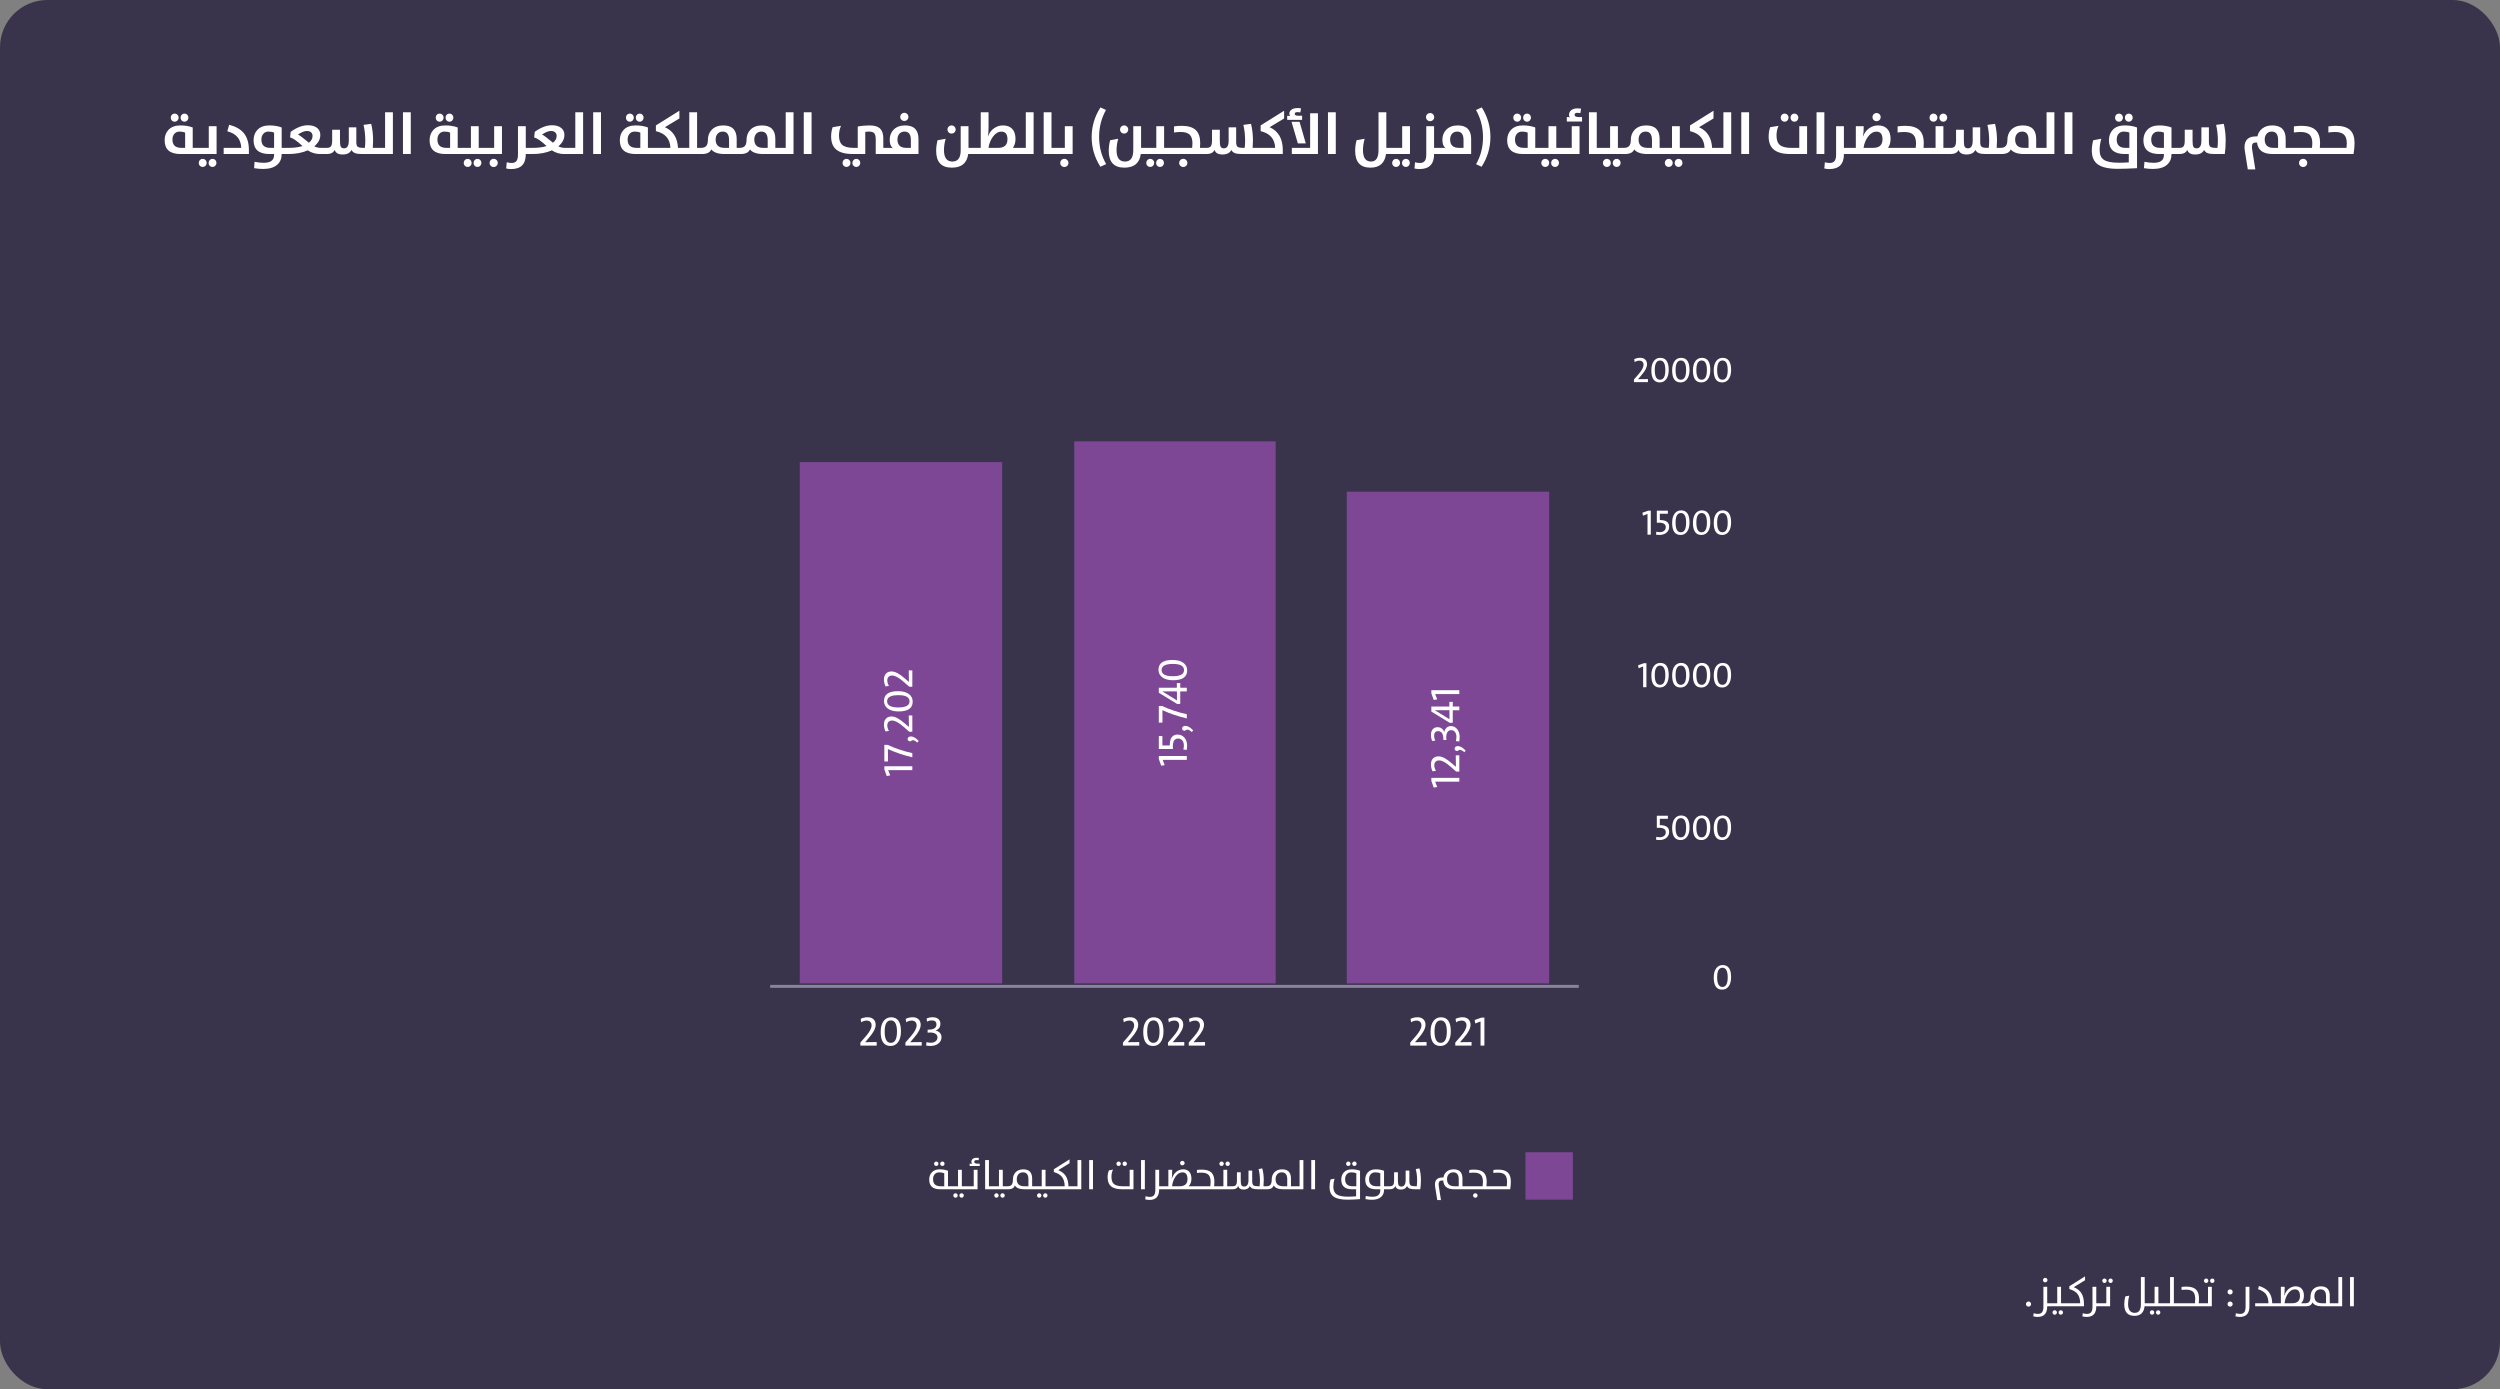 <?xml version="1.0" encoding="UTF-8"?> <svg xmlns="http://www.w3.org/2000/svg" width="844" height="469" viewBox="0 0 844 469" fill="none"><rect x="0" y="0" width="844" height="469" fill="#808080" stroke="none"/><rect width="844" height="469" rx="16" fill="#39334C"></rect><path d="M60.941 52C57.367 52 55.58 50.454 55.58 47.361C55.58 45.942 56.003 44.777 56.85 43.865C57.8 42.85 59.145 42.342 60.883 42.342C62.452 42.342 63.845 42.573 65.062 43.035V49.92H67.016V52H60.941ZM62.504 44.783C61.996 44.542 61.361 44.422 60.6 44.422C59.864 44.422 59.281 44.676 58.852 45.184C58.428 45.678 58.217 46.323 58.217 47.117C58.217 48.986 59.219 49.92 61.225 49.92H62.504V44.783ZM62.279 41.082C61.908 41.082 61.596 40.949 61.342 40.682C61.088 40.421 60.961 40.102 60.961 39.725C60.961 39.347 61.088 39.025 61.342 38.758C61.602 38.491 61.915 38.357 62.279 38.357C62.65 38.357 62.963 38.491 63.217 38.758C63.471 39.018 63.598 39.34 63.598 39.725C63.598 40.096 63.471 40.415 63.217 40.682C62.963 40.949 62.65 41.082 62.279 41.082ZM58.959 41.082C58.588 41.082 58.275 40.949 58.022 40.682C57.768 40.421 57.641 40.102 57.641 39.725C57.641 39.347 57.768 39.025 58.022 38.758C58.282 38.491 58.594 38.357 58.959 38.357C59.337 38.357 59.656 38.491 59.916 38.758C60.17 39.018 60.297 39.34 60.297 39.725C60.297 40.096 60.17 40.415 59.916 40.682C59.656 40.949 59.337 41.082 58.959 41.082ZM66.723 49.92H70.482V42.596H73.119V52H66.723V49.92ZM73.061 54.998C73.061 55.369 72.934 55.688 72.68 55.955C72.419 56.222 72.107 56.355 71.742 56.355C71.371 56.355 71.059 56.225 70.805 55.965C70.551 55.704 70.424 55.382 70.424 54.998C70.424 54.627 70.551 54.308 70.805 54.041C71.065 53.774 71.378 53.641 71.742 53.641C72.113 53.641 72.426 53.771 72.68 54.031C72.934 54.298 73.061 54.62 73.061 54.998ZM69.76 54.998C69.76 55.376 69.633 55.695 69.379 55.955C69.118 56.222 68.799 56.355 68.422 56.355C68.051 56.355 67.738 56.225 67.484 55.965C67.231 55.704 67.103 55.382 67.103 54.998C67.103 54.627 67.231 54.308 67.484 54.041C67.745 53.774 68.057 53.641 68.422 53.641C68.799 53.641 69.118 53.771 69.379 54.031C69.633 54.298 69.76 54.62 69.76 54.998ZM75.512 49.92H81.449C81.332 46.958 79.76 45.092 76.732 44.324L77.367 42.117C79.607 42.71 81.26 43.66 82.328 44.969C83.461 46.362 84.027 48.266 84.027 50.682V52H75.512V49.92ZM88.832 57.039C87.829 57.039 86.814 56.951 85.785 56.775L85.951 54.617C86.993 54.845 88.031 54.959 89.066 54.959C91.378 54.959 92.533 54.074 92.533 52.303V52H90.971C87.397 52 85.609 50.454 85.609 47.361C85.609 45.942 86.033 44.777 86.879 43.865C87.829 42.85 89.174 42.342 90.912 42.342C92.481 42.342 93.874 42.573 95.092 43.035V49.92H97.045V52H95.092V52.039C95.092 53.523 94.607 54.702 93.637 55.574C92.556 56.551 90.954 57.039 88.832 57.039ZM92.533 44.783C92.025 44.542 91.391 44.422 90.629 44.422C89.893 44.422 89.311 44.676 88.881 45.184C88.458 45.678 88.246 46.323 88.246 47.117C88.246 48.986 89.249 49.92 91.254 49.92H92.533V44.783ZM96.762 49.92H97.465C99.307 49.92 100.86 49.715 102.123 49.305C100.346 47.638 98.946 46.665 97.924 46.385L98.139 44.5C100.189 43.022 102.117 42.283 103.92 42.283C105.326 42.283 106.404 42.612 107.152 43.27C107.81 43.855 108.139 44.62 108.139 45.565C108.139 46.984 107.458 48.263 106.098 49.402C106.814 49.747 107.556 49.92 108.324 49.92H109.643V52H108.021C106.518 52 105.144 51.587 103.9 50.76C102.051 51.587 99.851 52 97.299 52H96.762V49.92ZM100.58 45.418C101.101 45.626 102.335 46.547 104.281 48.182C105.108 47.531 105.521 46.769 105.521 45.897C105.521 45.402 105.365 45.005 105.053 44.705C104.714 44.38 104.236 44.217 103.617 44.217C102.79 44.217 101.778 44.617 100.58 45.418ZM122.357 52C121.27 52 120.463 51.909 119.936 51.727C119.369 51.525 118.943 51.157 118.656 50.623C118.181 51.645 117.175 52.156 115.639 52.156C114.213 52.156 113.327 51.639 112.982 50.603C112.572 51.535 111.684 52 110.316 52H109.34V49.92H110.336C111 49.92 111.462 49.751 111.723 49.412C112.003 49.054 112.143 48.397 112.143 47.44V43.797H114.779V47.498C114.779 48.462 114.861 49.116 115.023 49.461C115.212 49.871 115.59 50.076 116.156 50.076C117.224 50.076 117.758 49.223 117.758 47.518V42.996H120.297V48.016C120.297 48.797 120.46 49.311 120.785 49.559C121.098 49.8 121.723 49.92 122.66 49.92H123.178C123.275 49.171 123.324 48.37 123.324 47.518C123.324 45.675 123.129 43.888 122.738 42.156L125.316 41.805C125.746 43.595 125.961 45.441 125.961 47.342C125.961 48.084 125.928 48.943 125.863 49.92H127.816V52H122.357ZM127.523 49.92H130.004V37.898H132.641V52H127.523V49.92ZM136.039 37.898H138.676V52H136.039V37.898ZM150.395 52C146.82 52 145.033 50.454 145.033 47.361C145.033 45.942 145.456 44.777 146.303 43.865C147.253 42.85 148.598 42.342 150.336 42.342C151.905 42.342 153.298 42.573 154.516 43.035V49.92H156.469V52H150.395ZM151.957 44.783C151.449 44.542 150.814 44.422 150.053 44.422C149.317 44.422 148.734 44.676 148.305 45.184C147.882 45.678 147.67 46.323 147.67 47.117C147.67 48.986 148.673 49.92 150.678 49.92H151.957V44.783ZM151.732 41.082C151.361 41.082 151.049 40.949 150.795 40.682C150.541 40.421 150.414 40.102 150.414 39.725C150.414 39.347 150.541 39.025 150.795 38.758C151.055 38.491 151.368 38.357 151.732 38.357C152.104 38.357 152.416 38.491 152.67 38.758C152.924 39.018 153.051 39.34 153.051 39.725C153.051 40.096 152.924 40.415 152.67 40.682C152.416 40.949 152.104 41.082 151.732 41.082ZM148.412 41.082C148.041 41.082 147.729 40.949 147.475 40.682C147.221 40.421 147.094 40.102 147.094 39.725C147.094 39.347 147.221 39.025 147.475 38.758C147.735 38.491 148.048 38.357 148.412 38.357C148.79 38.357 149.109 38.491 149.369 38.758C149.623 39.018 149.75 39.34 149.75 39.725C149.75 40.096 149.623 40.415 149.369 40.682C149.109 40.949 148.79 41.082 148.412 41.082ZM156.176 49.92H158.979V42.596H161.615V49.92H164.34V52H156.176V49.92ZM159.213 54.998C159.213 55.376 159.086 55.695 158.832 55.955C158.572 56.222 158.253 56.355 157.875 56.355C157.504 56.355 157.191 56.225 156.938 55.965C156.684 55.704 156.557 55.382 156.557 54.998C156.557 54.627 156.684 54.308 156.938 54.041C157.198 53.774 157.51 53.641 157.875 53.641C158.253 53.641 158.572 53.771 158.832 54.031C159.086 54.298 159.213 54.62 159.213 54.998ZM162.514 54.998C162.514 55.369 162.387 55.688 162.133 55.955C161.872 56.222 161.56 56.355 161.195 56.355C160.824 56.355 160.512 56.225 160.258 55.965C160.004 55.704 159.877 55.382 159.877 54.998C159.877 54.627 160.004 54.308 160.258 54.041C160.518 53.774 160.831 53.641 161.195 53.641C161.566 53.641 161.879 53.771 162.133 54.031C162.387 54.298 162.514 54.62 162.514 54.998ZM164.027 49.92H166.83V42.596H169.467V52H164.027V49.92ZM166.664 56.385C166.286 56.385 165.961 56.251 165.688 55.984C165.421 55.717 165.287 55.389 165.287 54.998C165.287 54.62 165.421 54.295 165.688 54.022C165.961 53.755 166.286 53.621 166.664 53.621C167.048 53.621 167.374 53.755 167.641 54.022C167.914 54.288 168.051 54.614 168.051 54.998C168.051 55.382 167.914 55.708 167.641 55.975C167.374 56.248 167.048 56.385 166.664 56.385ZM172.562 57.078C171.977 57.078 171.417 57.013 170.883 56.883L171.078 54.783C171.632 54.94 172.172 55.018 172.699 55.018C173.422 55.018 173.952 54.822 174.291 54.432C174.675 53.989 174.867 53.253 174.867 52.225V42.596H177.504V49.92H179.467V52H177.504V52.078C177.504 55.411 175.857 57.078 172.562 57.078ZM179.164 49.92H179.867C181.71 49.92 183.262 49.715 184.525 49.305C182.748 47.638 181.348 46.665 180.326 46.385L180.541 44.5C182.592 43.022 184.519 42.283 186.322 42.283C187.729 42.283 188.806 42.612 189.555 43.27C190.212 43.855 190.541 44.62 190.541 45.565C190.541 46.984 189.861 48.263 188.5 49.402C189.216 49.747 189.958 49.92 190.727 49.92H192.045V52H190.424C188.92 52 187.546 51.587 186.303 50.76C184.454 51.587 182.253 52 179.701 52H179.164V49.92ZM182.982 45.418C183.503 45.626 184.737 46.547 186.684 48.182C187.51 47.531 187.924 46.769 187.924 45.897C187.924 45.402 187.768 45.005 187.455 44.705C187.117 44.38 186.638 44.217 186.02 44.217C185.193 44.217 184.18 44.617 182.982 45.418ZM191.742 49.92H194.223V37.898H196.859V52H191.742V49.92ZM200.258 37.898H202.895V52H200.258V37.898ZM214.613 52C211.039 52 209.252 50.454 209.252 47.361C209.252 45.942 209.675 44.777 210.521 43.865C211.472 42.85 212.816 42.342 214.555 42.342C216.124 42.342 217.517 42.573 218.734 43.035V49.92H220.688V52H214.613ZM216.176 44.783C215.668 44.542 215.033 44.422 214.271 44.422C213.536 44.422 212.953 44.676 212.523 45.184C212.1 45.678 211.889 46.323 211.889 47.117C211.889 48.986 212.891 49.92 214.896 49.92H216.176V44.783ZM215.951 41.082C215.58 41.082 215.268 40.949 215.014 40.682C214.76 40.421 214.633 40.102 214.633 39.725C214.633 39.347 214.76 39.025 215.014 38.758C215.274 38.491 215.587 38.357 215.951 38.357C216.322 38.357 216.635 38.491 216.889 38.758C217.143 39.018 217.27 39.34 217.27 39.725C217.27 40.096 217.143 40.415 216.889 40.682C216.635 40.949 216.322 41.082 215.951 41.082ZM212.631 41.082C212.26 41.082 211.947 40.949 211.693 40.682C211.439 40.421 211.312 40.102 211.312 39.725C211.312 39.347 211.439 39.025 211.693 38.758C211.954 38.491 212.266 38.357 212.631 38.357C213.008 38.357 213.327 38.491 213.588 38.758C213.842 39.018 213.969 39.34 213.969 39.725C213.969 40.096 213.842 40.415 213.588 40.682C213.327 40.949 213.008 41.082 212.631 41.082ZM220.395 49.92H226.332C226.215 46.893 224.581 45.011 221.43 44.275V42.342L229.359 37.381V39.998L224.477 42.938C227.243 44.194 228.715 46.522 228.891 49.92H230.512V52H220.395V49.92ZM230.219 49.92H232.699V37.898H235.336V49.92H237.338V52H230.219V49.92ZM244.604 52C242.449 52 240.954 51.479 240.121 50.438C239.717 51.479 238.66 52 236.947 52H236.645V49.92C237.426 49.92 238.002 49.728 238.373 49.344C238.783 48.921 238.988 48.204 238.988 47.195C238.988 45.841 239.418 44.715 240.277 43.816C241.228 42.833 242.53 42.342 244.184 42.342C247.198 42.342 248.705 43.875 248.705 46.941V49.92H250.385V52H244.604ZM246.127 47.264C246.127 45.369 245.414 44.422 243.988 44.422C243.253 44.422 242.667 44.676 242.23 45.184C241.814 45.678 241.605 46.323 241.605 47.117C241.605 48.986 242.605 49.92 244.604 49.92H246.127V47.264ZM259.174 47.264C259.174 45.369 258.461 44.422 257.035 44.422C256.299 44.422 255.714 44.676 255.277 45.184C254.861 45.678 254.652 46.323 254.652 47.117C254.652 48.986 255.652 49.92 257.65 49.92H259.174V47.264ZM257.65 52C255.495 52 254.001 51.479 253.168 50.438C252.764 51.479 251.706 52 249.994 52H249.691V49.92C250.473 49.92 251.049 49.728 251.42 49.344C251.83 48.921 252.035 48.204 252.035 47.195C252.035 45.841 252.465 44.715 253.324 43.816C254.275 42.833 255.577 42.342 257.23 42.342C260.245 42.342 261.752 43.875 261.752 46.941V49.92H265.258V37.898H267.895V52H257.65ZM271.352 37.898H273.988V52H271.352V37.898ZM290.414 54.998C290.414 55.369 290.284 55.688 290.023 55.955C289.77 56.222 289.457 56.355 289.086 56.355C288.721 56.355 288.409 56.225 288.148 55.965C287.895 55.704 287.768 55.382 287.768 54.998C287.768 54.627 287.895 54.308 288.148 54.041C288.409 53.774 288.721 53.641 289.086 53.641C289.457 53.641 289.77 53.771 290.023 54.031C290.284 54.298 290.414 54.62 290.414 54.998ZM287.113 54.998C287.113 55.376 286.983 55.695 286.723 55.955C286.462 56.222 286.143 56.355 285.766 56.355C285.401 56.355 285.089 56.225 284.828 55.965C284.574 55.704 284.447 55.382 284.447 54.998C284.447 54.627 284.574 54.308 284.828 54.041C285.089 53.774 285.401 53.641 285.766 53.641C286.15 53.641 286.469 53.771 286.723 54.031C286.983 54.298 287.113 54.62 287.113 54.998ZM307.504 47.264C307.504 45.369 306.791 44.422 305.365 44.422C304.63 44.422 304.044 44.676 303.607 45.184C303.191 45.678 302.982 46.323 302.982 47.117C302.982 48.986 303.982 49.92 305.98 49.92H307.504V47.264ZM295.648 52V47.039C295.648 46.075 295.486 45.398 295.16 45.008C294.835 44.617 294.258 44.422 293.432 44.422C292.989 44.422 292.549 44.461 292.113 44.539V52H287.934C285.323 52 283.419 51.469 282.221 50.408C281.133 49.451 280.59 48.009 280.59 46.082C280.59 44.936 280.762 43.888 281.107 42.938L283.93 42.478C283.474 43.475 283.246 44.575 283.246 45.779C283.246 47.231 283.607 48.273 284.33 48.904C285.092 49.581 286.384 49.92 288.207 49.92H289.574V42.723C290.811 42.469 292.149 42.342 293.588 42.342C295.268 42.342 296.479 42.736 297.221 43.523C297.878 44.227 298.207 45.304 298.207 46.756V49.92H300.365C300.827 49.92 301.199 49.965 301.479 50.057C300.736 49.516 300.365 48.562 300.365 47.195C300.365 45.841 300.795 44.715 301.654 43.816C302.605 42.833 303.907 42.342 305.561 42.342C308.575 42.342 310.082 43.875 310.082 46.941V52H295.648ZM304.33 40.447C304.057 40.174 303.92 39.845 303.92 39.461C303.92 39.083 304.057 38.758 304.33 38.484C304.597 38.217 304.923 38.084 305.307 38.084C305.684 38.084 306.007 38.217 306.273 38.484C306.547 38.758 306.684 39.083 306.684 39.461C306.684 39.839 306.547 40.164 306.273 40.438C306.007 40.704 305.684 40.838 305.307 40.838C304.923 40.838 304.597 40.708 304.33 40.447ZM326.967 49.92H328.949V52H326.869C326.465 55.066 324.62 56.6 321.332 56.6C317.81 56.6 316.049 54.705 316.049 50.916C316.049 49.692 316.208 48.501 316.527 47.342L319.252 46.844C318.874 48.172 318.686 49.451 318.686 50.682C318.686 53.253 319.633 54.539 321.527 54.539C323.396 54.539 324.33 53.273 324.33 50.74V42.596H326.967V49.92ZM321.244 45.096C320.867 45.096 320.544 44.965 320.277 44.705C320.004 44.438 319.867 44.109 319.867 43.719C319.867 43.341 320.004 43.016 320.277 42.742C320.544 42.475 320.867 42.342 321.244 42.342C321.628 42.342 321.954 42.475 322.221 42.742C322.494 43.016 322.631 43.341 322.631 43.719C322.631 44.096 322.494 44.422 322.221 44.695C321.954 44.962 321.628 45.096 321.244 45.096ZM328.656 49.92H331.098V37.898H333.734V43.103C333.734 44.197 333.663 45.184 333.52 46.062H333.539C333.962 44.884 334.652 43.96 335.609 43.289C336.514 42.658 337.51 42.342 338.598 42.342C339.978 42.342 341.033 42.745 341.762 43.553C342.478 44.34 342.836 45.45 342.836 46.883C342.836 48.087 342.543 49.1 341.957 49.92H344.271V52H328.656V49.92ZM336.938 49.92C339.06 49.92 340.121 48.96 340.121 47.039C340.121 45.307 339.441 44.441 338.08 44.441C337.025 44.441 336.078 45.001 335.238 46.121C334.444 47.176 333.936 48.442 333.715 49.92H336.938ZM343.832 49.92H346.312V37.898H348.949V52H343.832V49.92ZM352.348 37.898H354.984V49.92H356.986V52H352.348V37.898ZM356.684 49.92H359.486V42.596H362.123V52H356.684V49.92ZM359.32 56.385C358.943 56.385 358.617 56.251 358.344 55.984C358.077 55.717 357.943 55.389 357.943 54.998C357.943 54.62 358.077 54.295 358.344 54.022C358.617 53.755 358.943 53.621 359.32 53.621C359.704 53.621 360.03 53.755 360.297 54.022C360.57 54.288 360.707 54.614 360.707 54.998C360.707 55.382 360.57 55.708 360.297 55.975C360.03 56.248 359.704 56.385 359.32 56.385ZM371.498 56.297C369.525 53.198 368.539 49.865 368.539 46.297C368.539 42.71 369.532 39.363 371.518 36.258L373.383 37.117C371.833 39.884 371.059 42.911 371.059 46.199C371.059 49.585 371.853 52.651 373.441 55.398L371.498 56.297ZM378.539 44.705C378.266 44.438 378.129 44.109 378.129 43.719C378.129 43.341 378.266 43.016 378.539 42.742C378.806 42.475 379.128 42.342 379.506 42.342C379.89 42.342 380.215 42.475 380.482 42.742C380.756 43.016 380.893 43.341 380.893 43.719C380.893 44.096 380.756 44.422 380.482 44.695C380.215 44.962 379.89 45.096 379.506 45.096C379.128 45.096 378.806 44.965 378.539 44.705ZM392.562 55.955C392.302 56.222 391.99 56.355 391.625 56.355C391.254 56.355 390.941 56.225 390.688 55.965C390.434 55.704 390.307 55.382 390.307 54.998C390.307 54.627 390.434 54.308 390.688 54.041C390.948 53.774 391.26 53.641 391.625 53.641C391.996 53.641 392.309 53.771 392.562 54.031C392.816 54.298 392.943 54.62 392.943 54.998C392.943 55.369 392.816 55.688 392.562 55.955ZM389.262 55.955C389.001 56.222 388.682 56.355 388.305 56.355C387.934 56.355 387.621 56.225 387.367 55.965C387.113 55.704 386.986 55.382 386.986 54.998C386.986 54.627 387.113 54.308 387.367 54.041C387.628 53.774 387.94 53.641 388.305 53.641C388.682 53.641 389.001 53.771 389.262 54.031C389.516 54.298 389.643 54.62 389.643 54.998C389.643 55.376 389.516 55.695 389.262 55.955ZM385.131 52C384.727 55.066 382.882 56.6 379.594 56.6C376.072 56.6 374.311 54.705 374.311 50.916C374.311 49.692 374.47 48.501 374.789 47.342L377.514 46.844C377.136 48.172 376.947 49.451 376.947 50.682C376.947 53.253 377.895 54.539 379.789 54.539C381.658 54.539 382.592 53.273 382.592 50.74V42.596H385.229V49.92H390.365V42.596H393.002V49.92H394.965V52H385.131ZM394.73 49.92H402.475C402.54 49.386 402.572 48.878 402.572 48.397C402.572 47.094 402.279 46.137 401.693 45.525C401.068 44.881 400.053 44.559 398.646 44.559C397.904 44.559 397.139 44.614 396.352 44.725V42.664C397.289 42.54 398.142 42.478 398.91 42.478C401.117 42.478 402.725 42.97 403.734 43.953C404.704 44.891 405.189 46.339 405.189 48.299C405.189 48.865 405.163 49.406 405.111 49.92H406.674V52H394.73V49.92ZM399.467 56.385C399.089 56.385 398.767 56.251 398.5 55.984C398.227 55.717 398.09 55.389 398.09 54.998C398.09 54.62 398.227 54.295 398.5 54.022C398.767 53.755 399.089 53.621 399.467 53.621C399.851 53.621 400.176 53.755 400.443 54.022C400.717 54.288 400.854 54.614 400.854 54.998C400.854 55.382 400.717 55.708 400.443 55.975C400.176 56.248 399.851 56.385 399.467 56.385ZM419.389 52C418.301 52 417.494 51.909 416.967 51.727C416.4 51.525 415.974 51.157 415.688 50.623C415.212 51.645 414.206 52.156 412.67 52.156C411.244 52.156 410.359 51.639 410.014 50.603C409.604 51.535 408.715 52 407.348 52H406.371V49.92H407.367C408.031 49.92 408.493 49.751 408.754 49.412C409.034 49.054 409.174 48.397 409.174 47.44V43.797H411.811V47.498C411.811 48.462 411.892 49.116 412.055 49.461C412.243 49.871 412.621 50.076 413.188 50.076C414.255 50.076 414.789 49.223 414.789 47.518V42.996H417.328V48.016C417.328 48.797 417.491 49.311 417.816 49.559C418.129 49.8 418.754 49.92 419.691 49.92H420.209C420.307 49.171 420.355 48.37 420.355 47.518C420.355 45.675 420.16 43.888 419.77 42.156L422.348 41.805C422.777 43.595 422.992 45.441 422.992 47.342C422.992 48.084 422.96 48.943 422.895 49.92H424.848V52H419.389ZM424.555 49.92H430.492C430.375 46.893 428.741 45.011 425.59 44.275V42.342L433.52 37.381V39.998L428.637 42.938C431.592 44.266 433.07 46.84 433.07 50.662V52H424.555V49.92ZM440.834 48.416H438.158L436.02 41.121H438.734L440.834 48.416ZM436.117 52V49.92H442.299V38.24H444.936V52H436.117ZM434.555 39.08C434.984 39.08 435.323 39.106 435.57 39.158C435.375 39.008 435.277 38.768 435.277 38.435C435.277 37.882 435.502 37.426 435.951 37.068C436.452 36.678 437.152 36.482 438.051 36.482C438.559 36.482 438.952 36.522 439.232 36.6L438.998 37.957C438.764 37.892 438.428 37.859 437.992 37.859C437.393 37.859 437.094 38.051 437.094 38.435C437.094 38.865 437.52 39.08 438.373 39.08H439.594V40.457H434.555V39.08ZM448.324 37.898H450.961V52H448.324V37.898ZM465.385 37.898H468.021V49.92H469.906V52H467.924C467.494 55.066 465.74 56.6 462.66 56.6C459.223 56.6 457.504 54.705 457.504 50.916C457.504 49.692 457.663 48.501 457.982 47.342L460.707 46.844C460.329 48.172 460.141 49.451 460.141 50.682C460.141 53.253 461.055 54.539 462.885 54.539C464.551 54.539 465.385 53.253 465.385 50.682V37.898ZM469.613 49.92H473.373V42.596H476.01V52H469.613V49.92ZM475.951 54.998C475.951 55.369 475.824 55.688 475.57 55.955C475.31 56.222 474.997 56.355 474.633 56.355C474.262 56.355 473.949 56.225 473.695 55.965C473.441 55.704 473.314 55.382 473.314 54.998C473.314 54.627 473.441 54.308 473.695 54.041C473.956 53.774 474.268 53.641 474.633 53.641C475.004 53.641 475.316 53.771 475.57 54.031C475.824 54.298 475.951 54.62 475.951 54.998ZM472.65 54.998C472.65 55.376 472.523 55.695 472.27 55.955C472.009 56.222 471.69 56.355 471.312 56.355C470.941 56.355 470.629 56.225 470.375 55.965C470.121 55.704 469.994 55.382 469.994 54.998C469.994 54.627 470.121 54.308 470.375 54.041C470.635 53.774 470.948 53.641 471.312 53.641C471.69 53.641 472.009 53.771 472.27 54.031C472.523 54.298 472.65 54.62 472.65 54.998ZM479.203 57.078C478.617 57.078 478.057 57.013 477.523 56.883L477.719 54.783C478.272 54.94 478.812 55.018 479.34 55.018C480.062 55.018 480.593 54.822 480.932 54.432C481.316 53.989 481.508 53.253 481.508 52.225V42.596H484.145V49.92H486.107V52H484.145V52.078C484.145 55.411 482.497 57.078 479.203 57.078ZM482.807 40.916C482.423 40.916 482.097 40.786 481.83 40.525C481.557 40.258 481.42 39.93 481.42 39.539C481.42 39.161 481.557 38.836 481.83 38.562C482.097 38.296 482.423 38.162 482.807 38.162C483.184 38.162 483.51 38.296 483.783 38.562C484.05 38.836 484.184 39.161 484.184 39.539C484.184 39.917 484.05 40.242 483.783 40.516C483.51 40.783 483.184 40.916 482.807 40.916ZM485.805 52V49.92H486.947C487.41 49.92 487.781 49.965 488.061 50.057C487.318 49.516 486.947 48.562 486.947 47.195C486.947 45.841 487.377 44.715 488.236 43.816C489.187 42.833 490.489 42.342 492.143 42.342C495.157 42.342 496.664 43.875 496.664 46.941V52H485.805ZM494.086 47.264C494.086 45.369 493.373 44.422 491.947 44.422C491.212 44.422 490.626 44.676 490.189 45.184C489.773 45.678 489.564 46.323 489.564 47.117C489.564 48.986 490.564 49.92 492.562 49.92H494.086V47.264ZM503.168 46.238C503.168 49.839 502.175 53.191 500.189 56.297L498.324 55.438C499.887 52.69 500.668 49.656 500.668 46.336C500.668 43.003 499.88 39.936 498.305 37.137L500.248 36.258C502.195 39.376 503.168 42.703 503.168 46.238ZM514.184 52C510.609 52 508.822 50.454 508.822 47.361C508.822 45.942 509.245 44.777 510.092 43.865C511.042 42.85 512.387 42.342 514.125 42.342C515.694 42.342 517.087 42.573 518.305 43.035V49.92H520.258V52H514.184ZM515.746 44.783C515.238 44.542 514.604 44.422 513.842 44.422C513.106 44.422 512.523 44.676 512.094 45.184C511.671 45.678 511.459 46.323 511.459 47.117C511.459 48.986 512.462 49.92 514.467 49.92H515.746V44.783ZM515.521 41.082C515.15 41.082 514.838 40.949 514.584 40.682C514.33 40.421 514.203 40.102 514.203 39.725C514.203 39.347 514.33 39.025 514.584 38.758C514.844 38.491 515.157 38.357 515.521 38.357C515.893 38.357 516.205 38.491 516.459 38.758C516.713 39.018 516.84 39.34 516.84 39.725C516.84 40.096 516.713 40.415 516.459 40.682C516.205 40.949 515.893 41.082 515.521 41.082ZM512.201 41.082C511.83 41.082 511.518 40.949 511.264 40.682C511.01 40.421 510.883 40.102 510.883 39.725C510.883 39.347 511.01 39.025 511.264 38.758C511.524 38.491 511.837 38.357 512.201 38.357C512.579 38.357 512.898 38.491 513.158 38.758C513.412 39.018 513.539 39.34 513.539 39.725C513.539 40.096 513.412 40.415 513.158 40.682C512.898 40.949 512.579 41.082 512.201 41.082ZM519.965 49.92H522.768V42.596H525.404V49.92H528.129V52H519.965V49.92ZM523.002 54.998C523.002 55.376 522.875 55.695 522.621 55.955C522.361 56.222 522.042 56.355 521.664 56.355C521.293 56.355 520.98 56.225 520.727 55.965C520.473 55.704 520.346 55.382 520.346 54.998C520.346 54.627 520.473 54.308 520.727 54.041C520.987 53.774 521.299 53.641 521.664 53.641C522.042 53.641 522.361 53.771 522.621 54.031C522.875 54.298 523.002 54.62 523.002 54.998ZM526.303 54.998C526.303 55.369 526.176 55.688 525.922 55.955C525.661 56.222 525.349 56.355 524.984 56.355C524.613 56.355 524.301 56.225 524.047 55.965C523.793 55.704 523.666 55.382 523.666 54.998C523.666 54.627 523.793 54.308 524.047 54.041C524.307 53.774 524.62 53.641 524.984 53.641C525.355 53.641 525.668 53.771 525.922 54.031C526.176 54.298 526.303 54.62 526.303 54.998ZM528.959 39.52C529.454 39.52 529.825 39.546 530.072 39.598C529.825 39.474 529.701 39.214 529.701 38.816C529.701 38.191 529.919 37.68 530.355 37.283C530.87 36.815 531.615 36.58 532.592 36.58C532.917 36.58 533.311 36.613 533.773 36.678L533.539 38.182C533.207 38.117 532.872 38.084 532.533 38.084C531.895 38.084 531.576 38.309 531.576 38.758C531.576 39.266 532.035 39.52 532.953 39.52H534.096V41.023H528.959V39.52ZM527.816 49.92H530.619V42.596H533.256V52H527.816V49.92ZM536.43 37.898H539.066V49.92H541.068V52H536.43V37.898ZM540.766 49.92H543.568V42.596H546.205V49.92H548.93V52H540.766V49.92ZM543.803 54.998C543.803 55.376 543.676 55.695 543.422 55.955C543.161 56.222 542.842 56.355 542.465 56.355C542.094 56.355 541.781 56.225 541.527 55.965C541.273 55.704 541.146 55.382 541.146 54.998C541.146 54.627 541.273 54.308 541.527 54.041C541.788 53.774 542.1 53.641 542.465 53.641C542.842 53.641 543.161 53.771 543.422 54.031C543.676 54.298 543.803 54.62 543.803 54.998ZM547.104 54.998C547.104 55.369 546.977 55.688 546.723 55.955C546.462 56.222 546.15 56.355 545.785 56.355C545.414 56.355 545.102 56.225 544.848 55.965C544.594 55.704 544.467 55.382 544.467 54.998C544.467 54.627 544.594 54.308 544.848 54.041C545.108 53.774 545.421 53.641 545.785 53.641C546.156 53.641 546.469 53.771 546.723 54.031C546.977 54.298 547.104 54.62 547.104 54.998ZM556.186 52C554.031 52 552.536 51.479 551.703 50.438C551.299 51.479 550.242 52 548.529 52H548.227V49.92C549.008 49.92 549.584 49.728 549.955 49.344C550.365 48.921 550.57 48.204 550.57 47.195C550.57 45.841 551 44.715 551.859 43.816C552.81 42.833 554.112 42.342 555.766 42.342C558.78 42.342 560.287 43.875 560.287 46.941V49.92H561.967V52H556.186ZM557.709 47.264C557.709 45.369 556.996 44.422 555.57 44.422C554.835 44.422 554.249 44.676 553.812 45.184C553.396 45.678 553.188 46.323 553.188 47.117C553.188 48.986 554.187 49.92 556.186 49.92H557.709V47.264ZM561.664 49.92H564.467V42.596H567.104V49.92H569.828V52H561.664V49.92ZM564.701 54.998C564.701 55.376 564.574 55.695 564.32 55.955C564.06 56.222 563.741 56.355 563.363 56.355C562.992 56.355 562.68 56.225 562.426 55.965C562.172 55.704 562.045 55.382 562.045 54.998C562.045 54.627 562.172 54.308 562.426 54.041C562.686 53.774 562.999 53.641 563.363 53.641C563.741 53.641 564.06 53.771 564.32 54.031C564.574 54.298 564.701 54.62 564.701 54.998ZM568.002 54.998C568.002 55.369 567.875 55.688 567.621 55.955C567.361 56.222 567.048 56.355 566.684 56.355C566.312 56.355 566 56.225 565.746 55.965C565.492 55.704 565.365 55.382 565.365 54.998C565.365 54.627 565.492 54.308 565.746 54.041C566.007 53.774 566.319 53.641 566.684 53.641C567.055 53.641 567.367 53.771 567.621 54.031C567.875 54.298 568.002 54.62 568.002 54.998ZM569.516 49.92H575.453C575.336 46.893 573.702 45.011 570.551 44.275V42.342L578.48 37.381V39.998L573.598 42.938C576.365 44.194 577.836 46.522 578.012 49.92H579.633V52H569.516V49.92ZM579.34 49.92H581.82V37.898H584.457V52H579.34V49.92ZM587.855 37.898H590.492V52H587.855V37.898ZM604.438 52C601.827 52 599.923 51.469 598.725 50.408C597.637 49.451 597.094 48.009 597.094 46.082C597.094 44.936 597.266 43.888 597.611 42.938L600.434 42.478C599.978 43.475 599.75 44.575 599.75 45.779C599.75 47.231 600.111 48.273 600.834 48.904C601.596 49.581 602.888 49.92 604.711 49.92H607.436V42.596H610.072V52H604.438ZM605.795 41.082C605.424 41.082 605.111 40.949 604.857 40.682C604.604 40.421 604.477 40.102 604.477 39.725C604.477 39.347 604.604 39.025 604.857 38.758C605.111 38.491 605.424 38.357 605.795 38.357C606.166 38.357 606.479 38.491 606.732 38.758C606.986 39.018 607.113 39.34 607.113 39.725C607.113 40.096 606.986 40.415 606.732 40.682C606.472 40.949 606.16 41.082 605.795 41.082ZM602.475 41.082C602.104 41.082 601.791 40.949 601.537 40.682C601.283 40.421 601.156 40.102 601.156 39.725C601.156 39.347 601.283 39.025 601.537 38.758C601.791 38.491 602.104 38.357 602.475 38.357C602.852 38.357 603.171 38.491 603.432 38.758C603.686 39.018 603.812 39.34 603.812 39.725C603.812 40.096 603.686 40.415 603.432 40.682C603.171 40.949 602.852 41.082 602.475 41.082ZM613.266 37.898H615.902V52H613.266V37.898ZM632.367 49.92C634.477 49.92 635.531 48.96 635.531 47.039C635.531 45.307 634.851 44.441 633.49 44.441C632.449 44.441 631.505 45.001 630.658 46.121C629.857 47.182 629.35 48.449 629.135 49.92H632.367ZM622.504 52V52.078C622.504 55.411 620.857 57.078 617.562 57.078C616.977 57.078 616.417 57.013 615.883 56.883L616.078 54.783C616.632 54.94 617.172 55.018 617.699 55.018C618.422 55.018 618.952 54.822 619.291 54.432C619.675 53.989 619.867 53.253 619.867 52.225V42.596H622.504V49.92H626.527V42.596H629.174V43.103C629.174 44.223 629.092 45.21 628.93 46.062H628.969C629.398 44.884 630.092 43.96 631.049 43.289C631.947 42.658 632.94 42.342 634.027 42.342C635.401 42.342 636.452 42.745 637.182 43.553C637.898 44.34 638.256 45.45 638.256 46.883C638.256 48.107 637.966 49.119 637.387 49.92H639.252V52H622.504ZM632.553 40.525C632.286 40.258 632.152 39.93 632.152 39.539C632.152 39.161 632.286 38.836 632.553 38.562C632.826 38.296 633.152 38.162 633.529 38.162C633.913 38.162 634.239 38.296 634.506 38.562C634.779 38.836 634.916 39.161 634.916 39.539C634.916 39.917 634.779 40.242 634.506 40.516C634.239 40.783 633.913 40.916 633.529 40.916C633.152 40.916 632.826 40.786 632.553 40.525ZM639.008 49.92H646.752C646.817 49.386 646.85 48.878 646.85 48.397C646.85 47.094 646.557 46.137 645.971 45.525C645.346 44.881 644.33 44.559 642.924 44.559C642.182 44.559 641.417 44.614 640.629 44.725V42.664C641.566 42.54 642.419 42.478 643.188 42.478C645.395 42.478 647.003 42.97 648.012 43.953C648.982 44.891 649.467 46.339 649.467 48.299C649.467 48.865 649.441 49.406 649.389 49.92H650.951V52H639.008V49.92ZM650.648 49.92H653.451V42.596H656.088V49.92H657.865V52H650.648V49.92ZM652.729 41.082C652.357 41.082 652.045 40.949 651.791 40.682C651.537 40.421 651.41 40.102 651.41 39.725C651.41 39.347 651.537 39.025 651.791 38.758C652.051 38.491 652.364 38.357 652.729 38.357C653.106 38.357 653.425 38.491 653.686 38.758C653.939 39.018 654.066 39.34 654.066 39.725C654.066 40.096 653.939 40.415 653.686 40.682C653.425 40.949 653.106 41.082 652.729 41.082ZM656.049 41.082C655.678 41.082 655.365 40.949 655.111 40.682C654.857 40.421 654.73 40.102 654.73 39.725C654.73 39.347 654.857 39.025 655.111 38.758C655.372 38.491 655.684 38.357 656.049 38.357C656.42 38.357 656.732 38.491 656.986 38.758C657.24 39.018 657.367 39.34 657.367 39.725C657.367 40.096 657.24 40.415 656.986 40.682C656.726 40.949 656.413 41.082 656.049 41.082ZM670.58 52C669.493 52 668.686 51.909 668.158 51.727C667.592 51.525 667.165 51.157 666.879 50.623C666.404 51.645 665.398 52.156 663.861 52.156C662.436 52.156 661.55 51.639 661.205 50.603C660.795 51.535 659.906 52 658.539 52H657.562V49.92H658.559C659.223 49.92 659.685 49.751 659.945 49.412C660.225 49.054 660.365 48.397 660.365 47.44V43.797H663.002V47.498C663.002 48.462 663.083 49.116 663.246 49.461C663.435 49.871 663.812 50.076 664.379 50.076C665.447 50.076 665.98 49.223 665.98 47.518V42.996H668.52V48.016C668.52 48.797 668.682 49.311 669.008 49.559C669.32 49.8 669.945 49.92 670.883 49.92H671.4C671.498 49.171 671.547 48.37 671.547 47.518C671.547 45.675 671.352 43.888 670.961 42.156L673.539 41.805C673.969 43.595 674.184 45.441 674.184 47.342C674.184 48.084 674.151 48.943 674.086 49.92H676.039V52H670.58ZM684.838 47.264C684.838 45.369 684.125 44.422 682.699 44.422C681.964 44.422 681.378 44.676 680.941 45.184C680.525 45.678 680.316 46.323 680.316 47.117C680.316 48.986 681.316 49.92 683.314 49.92H684.838V47.264ZM683.314 52C681.16 52 679.665 51.479 678.832 50.438C678.428 51.479 677.37 52 675.658 52H675.355V49.92C676.137 49.92 676.713 49.728 677.084 49.344C677.494 48.921 677.699 48.204 677.699 47.195C677.699 45.841 678.129 44.715 678.988 43.816C679.939 42.833 681.241 42.342 682.895 42.342C685.909 42.342 687.416 43.875 687.416 46.941V49.92H690.922V37.898H693.559V52H683.314ZM697.016 37.898H699.652V52H697.016V37.898ZM721.459 56.775C718.868 56.925 716.713 57 714.994 57C711.876 57 709.62 56.499 708.227 55.496C706.872 54.526 706.195 52.986 706.195 50.877C706.195 49.679 706.355 48.501 706.674 47.342L709.398 46.844C709.021 48.172 708.832 49.432 708.832 50.623C708.832 52.192 709.301 53.296 710.238 53.934C711.215 54.604 712.927 54.94 715.375 54.94C716.332 54.94 717.432 54.9 718.676 54.822V52H717.318C713.757 52 711.977 50.454 711.977 47.361C711.977 45.935 712.396 44.77 713.236 43.865C714.18 42.85 715.521 42.342 717.26 42.342C718.842 42.342 720.242 42.573 721.459 43.035V56.775ZM718.871 44.783C718.37 44.542 717.745 44.422 716.996 44.422C716.26 44.422 715.671 44.676 715.229 45.184C714.805 45.678 714.594 46.323 714.594 47.117C714.594 48.986 715.593 49.92 717.592 49.92H718.871V44.783ZM718.676 41.082C718.305 41.082 717.992 40.949 717.738 40.682C717.484 40.421 717.357 40.102 717.357 39.725C717.357 39.347 717.484 39.025 717.738 38.758C717.999 38.491 718.311 38.357 718.676 38.357C719.047 38.357 719.359 38.491 719.613 38.758C719.867 39.018 719.994 39.34 719.994 39.725C719.994 40.096 719.867 40.415 719.613 40.682C719.353 40.949 719.04 41.082 718.676 41.082ZM715.355 41.082C714.984 41.082 714.672 40.949 714.418 40.682C714.164 40.421 714.037 40.102 714.037 39.725C714.037 39.347 714.164 39.025 714.418 38.758C714.678 38.491 714.991 38.357 715.355 38.357C715.733 38.357 716.052 38.491 716.312 38.758C716.566 39.018 716.693 39.34 716.693 39.725C716.693 40.096 716.566 40.415 716.312 40.682C716.052 40.949 715.733 41.082 715.355 41.082ZM726.84 57.039C725.837 57.039 724.822 56.951 723.793 56.775L723.959 54.617C725.001 54.845 726.039 54.959 727.074 54.959C729.385 54.959 730.541 54.074 730.541 52.303V52H728.979C725.404 52 723.617 50.454 723.617 47.361C723.617 45.942 724.04 44.777 724.887 43.865C725.837 42.85 727.182 42.342 728.92 42.342C730.489 42.342 731.882 42.573 733.1 43.035V49.92H735.053V52H733.1V52.039C733.1 53.523 732.615 54.702 731.645 55.574C730.564 56.551 728.962 57.039 726.84 57.039ZM730.541 44.783C730.033 44.542 729.398 44.422 728.637 44.422C727.901 44.422 727.318 44.676 726.889 45.184C726.465 45.678 726.254 46.323 726.254 47.117C726.254 48.986 727.257 49.92 729.262 49.92H730.541V44.783ZM734.77 49.92H735.766C736.43 49.92 736.892 49.751 737.152 49.412C737.432 49.054 737.572 48.397 737.572 47.44V43.797H740.209V47.498C740.209 48.462 740.29 49.116 740.453 49.461C740.642 49.871 741.02 50.076 741.586 50.076C742.654 50.076 743.188 49.223 743.188 47.518V42.996H745.727V48.016C745.727 48.797 745.889 49.311 746.215 49.559C746.527 49.8 747.152 49.92 748.09 49.92H748.607C748.705 49.171 748.754 48.37 748.754 47.518C748.754 45.675 748.559 43.888 748.168 42.156L750.746 41.805C751.176 43.595 751.391 45.441 751.391 47.342C751.391 49.028 751.29 50.581 751.088 52H747.787C746.7 52 745.893 51.909 745.365 51.727C744.799 51.525 744.372 51.157 744.086 50.623C743.611 51.645 742.605 52.156 741.068 52.156C739.643 52.156 738.757 51.639 738.412 50.603C738.002 51.535 737.113 52 735.746 52H734.77V49.92ZM767.26 52C764.024 52 762.263 50.708 761.977 48.123H761.537C760.958 48.123 760.58 48.312 760.404 48.69C760.229 49.067 760.215 49.725 760.365 50.662L761.4 57.195H758.861L757.846 50.857C757.611 49.367 757.784 48.208 758.363 47.381C759.001 46.489 760.089 46.043 761.625 46.043H762.104C762.344 44.943 762.882 44.064 763.715 43.406C764.613 42.697 765.749 42.342 767.123 42.342C770.137 42.342 771.645 43.875 771.645 46.941V49.92H773.344V52H767.26ZM769.086 47.264C769.086 45.369 768.37 44.422 766.938 44.422C766.202 44.422 765.619 44.676 765.189 45.184C764.773 45.678 764.564 46.323 764.564 47.117C764.564 48.986 765.564 49.92 767.562 49.92H769.086V47.264ZM772.797 49.92H780.541C780.606 49.386 780.639 48.878 780.639 48.397C780.639 47.094 780.346 46.137 779.76 45.525C779.135 44.881 778.119 44.559 776.713 44.559C775.971 44.559 775.206 44.614 774.418 44.725V42.664C775.355 42.54 776.208 42.478 776.977 42.478C779.184 42.478 780.792 42.97 781.801 43.953C782.771 44.891 783.256 46.339 783.256 48.299C783.256 48.865 783.23 49.406 783.178 49.92H784.74V52H772.797V49.92ZM777.533 56.385C777.156 56.385 776.833 56.251 776.566 55.984C776.293 55.717 776.156 55.389 776.156 54.998C776.156 54.62 776.293 54.295 776.566 54.022C776.833 53.755 777.156 53.621 777.533 53.621C777.917 53.621 778.243 53.755 778.51 54.022C778.783 54.288 778.92 54.614 778.92 54.998C778.92 55.382 778.783 55.708 778.51 55.975C778.243 56.248 777.917 56.385 777.533 56.385ZM784.438 49.92H792.182C792.247 49.386 792.279 48.878 792.279 48.397C792.279 47.094 791.986 46.137 791.4 45.525C790.775 44.881 789.76 44.559 788.354 44.559C787.611 44.559 786.846 44.614 786.059 44.725V42.664C786.996 42.54 787.849 42.478 788.617 42.478C790.824 42.478 792.432 42.97 793.441 43.953C794.411 44.891 794.896 46.339 794.896 48.299C794.896 49.406 794.783 50.639 794.555 52H784.438V49.92Z" fill="white"></path><path d="M685.695 440.255C685.695 440.496 685.611 440.701 685.442 440.87C685.274 441.039 685.069 441.123 684.827 441.123C684.59 441.123 684.385 441.039 684.212 440.87C684.043 440.701 683.959 440.496 683.959 440.255C683.959 440.018 684.043 439.815 684.212 439.646C684.385 439.473 684.59 439.387 684.827 439.387C685.069 439.387 685.274 439.473 685.442 439.646C685.611 439.815 685.695 440.018 685.695 440.255ZM687.89 444.596C687.411 444.596 686.926 444.532 686.434 444.404L686.57 443.338C687.003 443.497 687.475 443.577 687.985 443.577C688.605 443.577 689.061 443.406 689.353 443.064C689.685 442.686 689.852 442.06 689.852 441.185V434.417H691.137V439.975H692.675V441H691.137V441.068C691.137 443.42 690.054 444.596 687.89 444.596ZM690.467 432.92C690.257 432.92 690.077 432.847 689.927 432.701C689.781 432.555 689.708 432.378 689.708 432.168C689.708 431.954 689.781 431.771 689.927 431.621C690.077 431.471 690.257 431.396 690.467 431.396C690.676 431.396 690.856 431.471 691.007 431.621C691.157 431.767 691.232 431.949 691.232 432.168C691.232 432.378 691.157 432.555 691.007 432.701C690.856 432.847 690.676 432.92 690.467 432.92ZM692.477 439.975H694.521V434.417H695.806V439.975H697.979V441H692.477V439.975ZM694.411 443.085C694.411 443.295 694.338 443.472 694.192 443.618C694.047 443.769 693.871 443.844 693.666 443.844C693.456 443.844 693.281 443.771 693.14 443.625C692.998 443.484 692.928 443.304 692.928 443.085C692.928 442.88 692.998 442.707 693.14 442.565C693.281 442.42 693.456 442.347 693.666 442.347C693.871 442.347 694.047 442.417 694.192 442.559C694.338 442.7 694.411 442.875 694.411 443.085ZM696.469 443.085C696.469 443.295 696.398 443.472 696.257 443.618C696.116 443.769 695.942 443.844 695.737 443.844C695.528 443.844 695.35 443.771 695.204 443.625C695.058 443.479 694.985 443.299 694.985 443.085C694.985 442.88 695.058 442.707 695.204 442.565C695.35 442.42 695.528 442.347 695.737 442.347C695.942 442.347 696.116 442.417 696.257 442.559C696.398 442.7 696.469 442.875 696.469 443.085ZM697.781 439.975H702.272C702.254 438.63 701.944 437.577 701.343 436.816C700.769 436.087 699.857 435.545 698.608 435.189V434.239L703.913 430.903V432.209L700.105 434.547C701.254 435.016 702.102 435.673 702.648 436.516C703.25 437.45 703.551 438.708 703.551 440.289V441H697.781V439.975ZM704.46 444.596C703.981 444.596 703.496 444.532 703.004 444.404L703.141 443.338C703.574 443.497 704.045 443.577 704.556 443.577C705.175 443.577 705.631 443.406 705.923 443.064C706.256 442.686 706.422 442.06 706.422 441.185V434.417H707.707V439.975H709.245V441H707.707V441.068C707.707 443.42 706.625 444.596 704.46 444.596ZM709.047 439.975H711.091V434.417H712.376V441H709.047V439.975ZM712.547 433.132C712.337 433.132 712.16 433.061 712.014 432.92C711.863 432.774 711.788 432.592 711.788 432.373C711.788 432.173 711.863 431.999 712.014 431.854C712.16 431.708 712.337 431.635 712.547 431.635C712.752 431.635 712.925 431.705 713.066 431.847C713.203 431.993 713.271 432.168 713.271 432.373C713.271 432.587 713.203 432.767 713.066 432.913C712.925 433.059 712.752 433.132 712.547 433.132ZM710.476 433.132C710.266 433.132 710.09 433.061 709.949 432.92C709.803 432.774 709.73 432.592 709.73 432.373C709.73 432.173 709.803 431.999 709.949 431.854C710.09 431.708 710.266 431.635 710.476 431.635C710.681 431.635 710.854 431.705 710.995 431.847C711.141 431.993 711.214 432.168 711.214 432.373C711.214 432.583 711.141 432.763 710.995 432.913C710.854 433.059 710.681 433.132 710.476 433.132ZM722.767 431.129H724.059V439.975H725.556V441H724.018C723.762 443.156 722.623 444.233 720.6 444.233C718.303 444.233 717.154 442.932 717.154 440.33C717.154 439.414 717.271 438.528 717.503 437.671L718.836 437.418C718.572 438.325 718.439 439.252 718.439 440.2C718.439 442.21 719.201 443.215 720.723 443.215C722.085 443.215 722.767 442.24 722.767 440.289V431.129ZM725.344 439.975H727.388V434.417H728.673V439.975H730.847V441H725.344V439.975ZM727.278 443.085C727.278 443.295 727.205 443.472 727.06 443.618C726.914 443.769 726.738 443.844 726.533 443.844C726.324 443.844 726.148 443.771 726.007 443.625C725.866 443.484 725.795 443.304 725.795 443.085C725.795 442.88 725.866 442.707 726.007 442.565C726.148 442.42 726.324 442.347 726.533 442.347C726.738 442.347 726.914 442.417 727.06 442.559C727.205 442.7 727.278 442.875 727.278 443.085ZM729.336 443.085C729.336 443.295 729.265 443.472 729.124 443.618C728.983 443.769 728.81 443.844 728.604 443.844C728.395 443.844 728.217 443.771 728.071 443.625C727.925 443.479 727.853 443.299 727.853 443.085C727.853 442.88 727.925 442.707 728.071 442.565C728.217 442.42 728.395 442.347 728.604 442.347C728.81 442.347 728.983 442.417 729.124 442.559C729.265 442.7 729.336 442.875 729.336 443.085ZM730.648 439.975H732.61V431.129H733.896V439.975H735.434V441H730.648V439.975ZM735.229 439.975H741.012C741.076 439.405 741.107 438.926 741.107 438.539C741.107 437.445 740.884 436.655 740.438 436.167C739.959 435.647 739.161 435.388 738.045 435.388C737.489 435.388 736.969 435.42 736.486 435.483V434.479C736.979 434.401 737.535 434.362 738.154 434.362C739.654 434.362 740.743 434.709 741.422 435.401C742.064 436.058 742.386 437.069 742.386 438.437C742.386 438.874 742.356 439.387 742.297 439.975H743.589V441H735.229V439.975ZM743.377 439.975H745.421V434.417H746.706V441H743.377V439.975ZM746.877 433.132C746.667 433.132 746.49 433.061 746.344 432.92C746.193 432.774 746.118 432.592 746.118 432.373C746.118 432.173 746.193 431.999 746.344 431.854C746.49 431.708 746.667 431.635 746.877 431.635C747.082 431.635 747.255 431.705 747.396 431.847C747.533 431.993 747.602 432.168 747.602 432.373C747.602 432.587 747.533 432.767 747.396 432.913C747.255 433.059 747.082 433.132 746.877 433.132ZM744.806 433.132C744.596 433.132 744.421 433.061 744.279 432.92C744.133 432.774 744.061 432.592 744.061 432.373C744.061 432.173 744.133 431.999 744.279 431.854C744.421 431.708 744.596 431.635 744.806 431.635C745.011 431.635 745.184 431.705 745.325 431.847C745.471 431.993 745.544 432.168 745.544 432.373C745.544 432.583 745.471 432.763 745.325 432.913C745.184 433.059 745.011 433.132 744.806 433.132ZM753.754 436.153C753.754 436.399 753.67 436.607 753.501 436.775C753.332 436.939 753.127 437.021 752.886 437.021C752.644 437.021 752.439 436.939 752.271 436.775C752.102 436.607 752.018 436.399 752.018 436.153C752.018 435.916 752.102 435.714 752.271 435.545C752.444 435.372 752.649 435.285 752.886 435.285C753.123 435.285 753.328 435.372 753.501 435.545C753.67 435.714 753.754 435.916 753.754 436.153ZM753.754 440.255C753.754 440.496 753.67 440.701 753.501 440.87C753.328 441.039 753.123 441.123 752.886 441.123C752.649 441.123 752.444 441.039 752.271 440.87C752.102 440.701 752.018 440.496 752.018 440.255C752.018 440.018 752.102 439.815 752.271 439.646C752.444 439.473 752.649 439.387 752.886 439.387C753.123 439.387 753.328 439.473 753.501 439.646C753.67 439.815 753.754 440.018 753.754 440.255ZM756.153 444.596C755.675 444.596 755.189 444.532 754.697 444.404L754.834 443.338C755.267 443.497 755.739 443.577 756.249 443.577C756.869 443.577 757.325 443.406 757.616 443.064C757.949 442.686 758.115 442.06 758.115 441.185V434.417H759.4V441.068C759.4 443.42 758.318 444.596 756.153 444.596ZM761.342 439.975H765.833C765.815 438.685 765.532 437.669 764.985 436.926C764.429 436.174 763.536 435.609 762.306 435.23L762.627 434.137C764.135 434.606 765.241 435.283 765.942 436.167C766.681 437.097 767.07 438.366 767.111 439.975H768.185V441H761.342V439.975ZM768 439.975H770.017V434.417H771.302V434.964C771.302 435.93 771.252 436.766 771.151 437.473H771.165C771.484 436.456 772.004 435.659 772.724 435.08C773.407 434.538 774.166 434.267 775 434.267C775.898 434.267 776.59 434.547 777.078 435.107C777.561 435.659 777.803 436.438 777.803 437.445C777.803 438.525 777.484 439.368 776.846 439.975H778.862V441H768V439.975ZM773.852 439.975C775.597 439.975 776.47 439.163 776.47 437.541C776.47 436.037 775.9 435.285 774.761 435.285C773.854 435.285 773.063 435.784 772.389 436.782C771.773 437.689 771.402 438.753 771.274 439.975H773.852ZM785.268 437.623C785.268 436.064 784.652 435.285 783.422 435.285C782.775 435.285 782.264 435.499 781.891 435.928C781.517 436.342 781.33 436.903 781.33 437.609C781.33 439.186 782.18 439.975 783.88 439.975H785.268V437.623ZM783.894 441C782.267 441 781.189 440.56 780.66 439.681C780.414 440.56 779.701 441 778.521 441H778.309V439.975C778.874 439.975 779.288 439.826 779.553 439.53C779.872 439.175 780.031 438.56 780.031 437.685C780.031 436.718 780.323 435.921 780.906 435.292C781.544 434.608 782.419 434.267 783.531 434.267C785.527 434.267 786.525 435.312 786.525 437.404V439.975H789.431V431.129H790.716V441H783.894ZM793.375 431.129H794.66V441H793.375V431.129Z" fill="white"></path><path d="M317.372 401.5C314.925 401.5 313.701 400.413 313.701 398.239C313.701 397.25 313.991 396.439 314.569 395.806C315.203 395.113 316.089 394.767 317.229 394.767C318.254 394.767 319.193 394.931 320.045 395.259V400.475H321.597V401.5H317.372ZM318.78 396.113C318.325 395.895 317.762 395.785 317.092 395.785C316.445 395.785 315.934 395.997 315.561 396.421C315.187 396.84 315 397.398 315 398.096C315 399.682 315.85 400.475 317.55 400.475H318.78V396.113ZM318.151 393.632C317.942 393.632 317.764 393.561 317.618 393.42C317.472 393.274 317.399 393.092 317.399 392.873C317.399 392.673 317.472 392.499 317.618 392.354C317.764 392.208 317.942 392.135 318.151 392.135C318.356 392.135 318.53 392.205 318.671 392.347C318.812 392.493 318.883 392.668 318.883 392.873C318.883 393.087 318.812 393.267 318.671 393.413C318.53 393.559 318.356 393.632 318.151 393.632ZM316.08 393.632C315.87 393.632 315.695 393.561 315.554 393.42C315.412 393.274 315.342 393.092 315.342 392.873C315.342 392.673 315.412 392.499 315.554 392.354C315.695 392.208 315.87 392.135 316.08 392.135C316.285 392.135 316.461 392.205 316.606 392.347C316.752 392.493 316.825 392.668 316.825 392.873C316.825 393.083 316.752 393.263 316.606 393.413C316.461 393.559 316.285 393.632 316.08 393.632ZM321.385 400.475H323.429V394.917H324.714V400.475H326.888V401.5H321.385V400.475ZM323.319 403.585C323.319 403.795 323.246 403.972 323.101 404.118C322.955 404.269 322.779 404.344 322.574 404.344C322.365 404.344 322.189 404.271 322.048 404.125C321.907 403.984 321.836 403.804 321.836 403.585C321.836 403.38 321.907 403.207 322.048 403.065C322.189 402.92 322.365 402.847 322.574 402.847C322.779 402.847 322.955 402.917 323.101 403.059C323.246 403.2 323.319 403.375 323.319 403.585ZM325.377 403.585C325.377 403.795 325.306 403.972 325.165 404.118C325.024 404.269 324.851 404.344 324.646 404.344C324.436 404.344 324.258 404.271 324.112 404.125C323.966 403.979 323.894 403.799 323.894 403.585C323.894 403.38 323.966 403.207 324.112 403.065C324.258 402.92 324.436 402.847 324.646 402.847C324.851 402.847 325.024 402.917 325.165 403.059C325.306 403.2 325.377 403.375 325.377 403.585ZM327.359 392.846C327.756 392.846 328.079 392.871 328.33 392.921C328.075 392.807 327.947 392.581 327.947 392.244C327.947 391.861 328.084 391.545 328.357 391.294C328.672 391.007 329.128 390.863 329.725 390.863C330.025 390.863 330.278 390.882 330.483 390.918L330.36 391.697C330.023 391.661 329.798 391.643 329.684 391.643C329.164 391.643 328.904 391.834 328.904 392.217C328.904 392.636 329.267 392.846 329.991 392.846H330.75V393.646H327.359V392.846ZM326.689 400.475H328.733V394.917H330.019V401.5H326.689V400.475ZM332.582 391.629H333.867V400.475H335.412V401.5H332.582V391.629ZM335.207 400.475H337.251V394.917H338.536V400.475H340.71V401.5H335.207V400.475ZM337.142 403.585C337.142 403.795 337.069 403.972 336.923 404.118C336.777 404.269 336.602 404.344 336.396 404.344C336.187 404.344 336.011 404.271 335.87 404.125C335.729 403.984 335.658 403.804 335.658 403.585C335.658 403.38 335.729 403.207 335.87 403.065C336.011 402.92 336.187 402.847 336.396 402.847C336.602 402.847 336.777 402.917 336.923 403.059C337.069 403.2 337.142 403.375 337.142 403.585ZM339.199 403.585C339.199 403.795 339.129 403.972 338.987 404.118C338.846 404.269 338.673 404.344 338.468 404.344C338.258 404.344 338.08 404.271 337.935 404.125C337.789 403.979 337.716 403.799 337.716 403.585C337.716 403.38 337.789 403.207 337.935 403.065C338.08 402.92 338.258 402.847 338.468 402.847C338.673 402.847 338.846 402.917 338.987 403.059C339.129 403.2 339.199 403.375 339.199 403.585ZM345.823 401.5C344.196 401.5 343.118 401.06 342.59 400.181C342.344 401.06 341.631 401.5 340.45 401.5H340.238V400.475C340.803 400.475 341.218 400.326 341.482 400.03C341.801 399.675 341.961 399.06 341.961 398.185C341.961 397.218 342.253 396.421 342.836 395.792C343.474 395.108 344.349 394.767 345.461 394.767C347.457 394.767 348.455 395.812 348.455 397.904V400.475H349.856V401.5H345.823ZM347.197 398.123C347.197 396.564 346.582 395.785 345.352 395.785C344.704 395.785 344.194 395.999 343.82 396.428C343.447 396.842 343.26 397.403 343.26 398.109C343.26 399.686 344.11 400.475 345.81 400.475H347.197V398.123ZM349.645 400.475H351.688V394.917H352.974V400.475H355.147V401.5H349.645V400.475ZM351.579 403.585C351.579 403.795 351.506 403.972 351.36 404.118C351.215 404.269 351.039 404.344 350.834 404.344C350.624 404.344 350.449 404.271 350.308 404.125C350.166 403.984 350.096 403.804 350.096 403.585C350.096 403.38 350.166 403.207 350.308 403.065C350.449 402.92 350.624 402.847 350.834 402.847C351.039 402.847 351.215 402.917 351.36 403.059C351.506 403.2 351.579 403.375 351.579 403.585ZM353.637 403.585C353.637 403.795 353.566 403.972 353.425 404.118C353.284 404.269 353.11 404.344 352.905 404.344C352.696 404.344 352.518 404.271 352.372 404.125C352.226 403.979 352.153 403.799 352.153 403.585C352.153 403.38 352.226 403.207 352.372 403.065C352.518 402.92 352.696 402.847 352.905 402.847C353.11 402.847 353.284 402.917 353.425 403.059C353.566 403.2 353.637 403.375 353.637 403.585ZM354.949 400.475H359.44C359.422 399.13 359.112 398.077 358.511 397.316C357.937 396.587 357.025 396.045 355.776 395.689V394.739L361.081 391.403V392.709L357.273 395.047C358.385 395.503 359.213 396.132 359.755 396.934C360.356 397.818 360.678 398.998 360.719 400.475H362.004V401.5H354.949V400.475ZM361.799 400.475H363.761V391.629H365.046V401.5H361.799V400.475ZM367.705 391.629H368.99V401.5H367.705V391.629ZM378.841 401.5C377.109 401.5 375.847 401.154 375.054 400.461C374.302 399.805 373.926 398.793 373.926 397.426C373.926 396.542 374.081 395.767 374.391 395.102L375.758 394.862C375.402 395.587 375.225 396.391 375.225 397.275C375.225 398.387 375.487 399.187 376.011 399.675C376.59 400.208 377.583 400.475 378.991 400.475H381.377V394.917H382.662V401.5H378.841ZM379.723 393.632C379.508 393.632 379.331 393.561 379.189 393.42C379.039 393.274 378.964 393.092 378.964 392.873C378.964 392.673 379.039 392.499 379.189 392.354C379.335 392.208 379.513 392.135 379.723 392.135C379.928 392.135 380.099 392.205 380.235 392.347C380.377 392.493 380.447 392.668 380.447 392.873C380.447 393.087 380.377 393.267 380.235 393.413C380.094 393.559 379.923 393.632 379.723 393.632ZM377.651 393.632C377.442 393.632 377.264 393.561 377.118 393.42C376.977 393.274 376.906 393.092 376.906 392.873C376.906 392.673 376.977 392.499 377.118 392.354C377.264 392.208 377.442 392.135 377.651 392.135C377.856 392.135 378.03 392.205 378.171 392.347C378.317 392.493 378.39 392.668 378.39 392.873C378.39 393.083 378.317 393.263 378.171 393.413C378.025 393.559 377.852 393.632 377.651 393.632ZM385.219 391.629H386.504V401.5H385.219V391.629ZM398.275 400.475C400.021 400.475 400.894 399.663 400.894 398.041C400.894 396.537 400.324 395.785 399.185 395.785C398.278 395.785 397.487 396.284 396.812 397.282C396.197 398.189 395.826 399.253 395.698 400.475H398.275ZM399.157 393.42C398.948 393.42 398.77 393.347 398.624 393.201C398.474 393.055 398.398 392.878 398.398 392.668C398.398 392.454 398.474 392.271 398.624 392.121C398.77 391.971 398.948 391.896 399.157 391.896C399.371 391.896 399.551 391.971 399.697 392.121C399.852 392.267 399.93 392.449 399.93 392.668C399.93 392.878 399.852 393.055 399.697 393.201C399.547 393.347 399.367 393.42 399.157 393.42ZM391.33 401.5V401.568C391.33 403.92 390.248 405.096 388.083 405.096C387.604 405.096 387.119 405.032 386.627 404.904L386.764 403.838C387.197 403.997 387.668 404.077 388.179 404.077C388.799 404.077 389.254 403.906 389.546 403.564C389.879 403.186 390.045 402.56 390.045 401.685V394.917H391.33V400.475H394.44V394.917H395.726V395.464C395.726 396.43 395.675 397.266 395.575 397.973H395.589C395.908 396.956 396.427 396.159 397.147 395.58C397.831 395.038 398.59 394.767 399.424 394.767C400.322 394.767 401.014 395.047 401.502 395.607C401.985 396.159 402.227 396.938 402.227 397.945C402.227 399.025 401.908 399.868 401.27 400.475H403.108V401.5H391.33ZM402.828 400.475H408.611C408.675 399.905 408.707 399.426 408.707 399.039C408.707 397.945 408.484 397.155 408.037 396.667C407.559 396.147 406.761 395.888 405.645 395.888C405.089 395.888 404.569 395.92 404.086 395.983V394.979C404.578 394.901 405.134 394.862 405.754 394.862C407.253 394.862 408.342 395.209 409.021 395.901C409.664 396.558 409.985 397.569 409.985 398.937C409.985 399.374 409.956 399.887 409.896 400.475H411.188V401.5H402.828V400.475ZM410.977 400.475H413.021V394.917H414.306V400.475H415.748V401.5H410.977V400.475ZM412.405 393.632C412.196 393.632 412.02 393.561 411.879 393.42C411.733 393.274 411.66 393.092 411.66 392.873C411.66 392.673 411.733 392.499 411.879 392.354C412.02 392.208 412.196 392.135 412.405 392.135C412.61 392.135 412.784 392.205 412.925 392.347C413.071 392.493 413.144 392.668 413.144 392.873C413.144 393.083 413.071 393.263 412.925 393.413C412.784 393.559 412.61 393.632 412.405 393.632ZM414.477 393.632C414.267 393.632 414.089 393.561 413.943 393.42C413.793 393.274 413.718 393.092 413.718 392.873C413.718 392.673 413.793 392.499 413.943 392.354C414.089 392.208 414.267 392.135 414.477 392.135C414.682 392.135 414.855 392.205 414.996 392.347C415.133 392.493 415.201 392.668 415.201 392.873C415.201 393.087 415.133 393.267 414.996 393.413C414.855 393.559 414.682 393.632 414.477 393.632ZM415.543 400.475H416.145C416.664 400.475 417.031 400.34 417.245 400.071C417.473 399.784 417.587 399.281 417.587 398.561V395.758H418.872V398.308C418.872 399.142 418.929 399.7 419.043 399.982C419.202 400.379 419.537 400.577 420.048 400.577C421.009 400.577 421.49 399.825 421.49 398.321V395.197H422.741V398.786C422.741 399.497 422.892 399.964 423.192 400.188C423.457 400.379 423.988 400.475 424.785 400.475H425.243C425.321 399.837 425.359 399.189 425.359 398.533C425.359 397.139 425.204 395.851 424.895 394.671L426.139 394.445C426.476 395.644 426.645 396.968 426.645 398.417C426.645 398.991 426.613 399.677 426.549 400.475H428.087V401.5H424.826C423.933 401.5 423.284 401.423 422.878 401.268C422.454 401.108 422.142 400.812 421.941 400.379C421.632 401.19 420.927 401.596 419.829 401.596C418.845 401.596 418.241 401.195 418.018 400.393C417.749 401.131 417.124 401.5 416.145 401.5H415.543V400.475ZM434.574 398.123C434.574 396.564 433.959 395.785 432.729 395.785C432.081 395.785 431.571 395.999 431.197 396.428C430.824 396.842 430.637 397.403 430.637 398.109C430.637 399.686 431.487 400.475 433.187 400.475H434.574V398.123ZM433.2 401.5C431.573 401.5 430.495 401.06 429.967 400.181C429.721 401.06 429.007 401.5 427.827 401.5H427.615V400.475C428.18 400.475 428.595 400.326 428.859 400.03C429.178 399.675 429.338 399.06 429.338 398.185C429.338 397.218 429.63 396.421 430.213 395.792C430.851 395.108 431.726 394.767 432.838 394.767C434.834 394.767 435.832 395.812 435.832 397.904V400.475H438.737V391.629H440.022V401.5H433.2ZM442.682 391.629H443.967V401.5H442.682V391.629ZM459.149 404.829C457.618 404.952 456.21 405.014 454.925 405.014C452.774 405.014 451.22 404.676 450.263 404.002C449.319 403.332 448.848 402.257 448.848 400.775C448.848 399.896 448.964 399.028 449.196 398.171L450.529 397.918C450.265 398.825 450.133 399.729 450.133 400.632C450.133 401.849 450.509 402.712 451.261 403.223C452.013 403.738 453.289 403.995 455.089 403.995C455.932 403.995 456.843 403.956 457.823 403.879V401.5H456.477C454.034 401.5 452.812 400.413 452.812 398.239C452.812 397.25 453.1 396.439 453.674 395.806C454.312 395.113 455.201 394.767 456.34 394.767C457.365 394.767 458.302 394.931 459.149 395.259V404.829ZM457.892 396.113C457.436 395.895 456.871 395.785 456.196 395.785C455.558 395.785 455.05 395.997 454.672 396.421C454.298 396.84 454.111 397.398 454.111 398.096C454.111 399.682 454.961 400.475 456.661 400.475H457.892V396.113ZM457.263 393.632C457.049 393.632 456.871 393.561 456.729 393.42C456.579 393.274 456.504 393.092 456.504 392.873C456.504 392.673 456.579 392.499 456.729 392.354C456.875 392.208 457.053 392.135 457.263 392.135C457.468 392.135 457.639 392.205 457.775 392.347C457.917 392.493 457.987 392.668 457.987 392.873C457.987 393.087 457.917 393.267 457.775 393.413C457.634 393.559 457.463 393.632 457.263 393.632ZM455.191 393.632C454.982 393.632 454.804 393.561 454.658 393.42C454.517 393.274 454.446 393.092 454.446 392.873C454.446 392.673 454.517 392.499 454.658 392.354C454.804 392.208 454.982 392.135 455.191 392.135C455.396 392.135 455.57 392.205 455.711 392.347C455.857 392.493 455.93 392.668 455.93 392.873C455.93 393.083 455.857 393.263 455.711 393.413C455.565 393.559 455.392 393.632 455.191 393.632ZM463.176 405.041C462.456 405.041 461.727 404.97 460.988 404.829L461.077 403.756C461.861 403.934 462.606 404.022 463.312 404.022C465.094 404.022 465.985 403.293 465.985 401.835V401.5H464.577C462.13 401.5 460.906 400.413 460.906 398.239C460.906 397.25 461.196 396.439 461.774 395.806C462.408 395.113 463.294 394.767 464.434 394.767C465.459 394.767 466.398 394.931 467.25 395.259V400.475H468.788V401.5H467.25V401.767C467.25 402.687 466.947 403.437 466.341 404.016C465.625 404.699 464.57 405.041 463.176 405.041ZM465.985 396.113C465.53 395.895 464.967 395.785 464.297 395.785C463.65 395.785 463.139 395.997 462.766 396.421C462.392 396.84 462.205 397.398 462.205 398.096C462.205 399.682 463.055 400.475 464.755 400.475H465.985V396.113ZM468.604 400.475H469.205C469.725 400.475 470.091 400.34 470.306 400.071C470.534 399.784 470.647 399.281 470.647 398.561V395.758H471.933V398.308C471.933 399.142 471.99 399.7 472.104 399.982C472.263 400.379 472.598 400.577 473.108 400.577C474.07 400.577 474.551 399.825 474.551 398.321V395.197H475.802V398.786C475.802 399.497 475.952 399.964 476.253 400.188C476.517 400.379 477.048 400.475 477.846 400.475H478.304C478.381 399.837 478.42 399.189 478.42 398.533C478.42 397.139 478.265 395.851 477.955 394.671L479.199 394.445C479.536 395.644 479.705 396.968 479.705 398.417C479.705 399.47 479.63 400.497 479.479 401.5H477.887C476.993 401.5 476.344 401.423 475.938 401.268C475.515 401.108 475.202 400.812 475.002 400.379C474.692 401.19 473.988 401.596 472.89 401.596C471.905 401.596 471.301 401.195 471.078 400.393C470.809 401.131 470.185 401.5 469.205 401.5H468.604V400.475ZM490.902 401.5C488.569 401.5 487.35 400.516 487.245 398.547H486.842C486.34 398.547 486.003 398.706 485.83 399.025C485.725 399.217 485.673 399.477 485.673 399.805C485.673 400.033 485.698 400.29 485.748 400.577L486.473 405.137H485.215L484.504 400.687C484.458 400.399 484.436 400.133 484.436 399.887C484.436 399.276 484.57 398.779 484.839 398.396C485.24 397.813 485.926 397.521 486.896 397.521H487.3C487.432 396.71 487.783 396.059 488.353 395.566C488.972 395.033 489.765 394.767 490.731 394.767C492.728 394.767 493.726 395.812 493.726 397.904V400.475H495.127V401.5H490.902ZM492.468 398.123C492.468 396.564 491.848 395.785 490.608 395.785C489.966 395.785 489.455 395.999 489.077 396.428C488.703 396.847 488.517 397.408 488.517 398.109C488.517 399.686 489.371 400.475 491.08 400.475H492.468V398.123ZM494.758 400.475H500.541C500.605 399.905 500.637 399.426 500.637 399.039C500.637 397.945 500.413 397.155 499.967 396.667C499.488 396.147 498.691 395.888 497.574 395.888C497.018 395.888 496.499 395.92 496.016 395.983V394.979C496.508 394.901 497.064 394.862 497.684 394.862C499.183 394.862 500.272 395.209 500.951 395.901C501.594 396.558 501.915 397.569 501.915 398.937C501.915 399.374 501.885 399.887 501.826 400.475H503.118V401.5H494.758V400.475ZM498.06 404.357C497.85 404.357 497.672 404.285 497.526 404.139C497.381 403.993 497.308 403.813 497.308 403.599C497.308 403.389 497.381 403.211 497.526 403.065C497.672 402.92 497.85 402.847 498.06 402.847C498.274 402.847 498.456 402.917 498.606 403.059C498.757 403.204 498.832 403.384 498.832 403.599C498.832 403.808 498.757 403.988 498.606 404.139C498.456 404.285 498.274 404.357 498.06 404.357ZM502.906 400.475H508.689C508.753 399.905 508.785 399.426 508.785 399.039C508.785 397.945 508.562 397.155 508.115 396.667C507.637 396.147 506.839 395.888 505.723 395.888C505.167 395.888 504.647 395.92 504.164 395.983V394.979C504.656 394.901 505.212 394.862 505.832 394.862C507.331 394.862 508.421 395.209 509.1 395.901C509.742 396.558 510.063 397.569 510.063 398.937C510.063 399.748 509.988 400.602 509.838 401.5H502.906V400.475Z" fill="white"></path><rect x="515" y="389" width="16" height="16" fill="#7D4795"></rect><path d="M260 333L533 333" stroke="#89829F"></path><path d="M338.333 156H270V332H338.333V156Z" fill="#7D4795"></path><path d="M308 259.996L299.838 259.996L300.535 261.773L299.359 261.985L298.553 259.716L298.553 258.697L308 258.697L308 259.996ZM299.64 251.465C302.306 252.695 305.092 253.623 308 254.247L308 255.676C305.029 254.965 302.281 254.033 299.756 252.88C299.774 253.167 299.783 254.566 299.783 257.077L298.553 257.077L298.553 251.465L299.64 251.465ZM306.421 249.489C306.421 249.225 306.521 249.013 306.722 248.854C306.931 248.685 307.207 248.607 307.549 248.621C308.383 248.653 309.251 249.166 310.153 250.159L309.682 250.692C308.829 249.899 308.157 249.699 307.665 250.091C307.414 250.291 307.146 250.323 306.858 250.187C306.567 250.054 306.421 249.822 306.421 249.489ZM308 247.035L306.961 247.035L304.917 245.258C303.395 243.923 302.146 243.255 301.171 243.255C300.697 243.255 300.314 243.389 300.022 243.658C299.703 243.954 299.544 244.371 299.544 244.909C299.544 245.534 299.735 246.149 300.118 246.755L298.97 246.939C298.605 246.21 298.423 245.422 298.423 244.574C298.423 243.717 298.667 243.048 299.154 242.564C299.615 242.109 300.221 241.881 300.973 241.881C302.18 241.881 303.65 242.646 305.382 244.178L306.852 245.422C306.815 244.679 306.797 243.382 306.797 241.532L308 241.532L308 247.035ZM303.181 233.343C304.794 233.343 306.04 233.687 306.92 234.375C307.722 235.004 308.123 235.836 308.123 236.87C308.123 239.08 306.537 240.186 303.365 240.186C301.752 240.186 300.51 239.841 299.64 239.153C298.838 238.52 298.437 237.688 298.437 236.658C298.437 234.448 300.018 233.343 303.181 233.343ZM303.297 234.683C300.758 234.683 299.489 235.368 299.489 236.74C299.489 238.139 300.745 238.839 303.256 238.839C305.794 238.839 307.063 238.148 307.063 236.768C307.063 235.378 305.808 234.683 303.297 234.683ZM308 231.832L306.961 231.832L304.917 230.055C303.395 228.719 302.146 228.052 301.171 228.052C300.697 228.052 300.314 228.186 300.022 228.455C299.703 228.751 299.544 229.168 299.544 229.706C299.544 230.33 299.735 230.946 300.118 231.552L298.97 231.736C298.605 231.007 298.423 230.219 298.423 229.371C298.423 228.514 298.667 227.844 299.154 227.361C299.615 226.906 300.221 226.678 300.973 226.678C302.18 226.678 303.65 227.443 305.382 228.975L306.852 230.219C306.815 229.476 306.797 228.179 306.797 226.329L308 226.329L308 231.832Z" fill="white"></path><path d="M290.467 353V351.961L292.245 349.917C293.58 348.395 294.248 347.146 294.248 346.171C294.248 345.697 294.113 345.314 293.844 345.022C293.548 344.703 293.131 344.544 292.593 344.544C291.969 344.544 291.354 344.735 290.748 345.118L290.563 343.97C291.292 343.605 292.081 343.423 292.928 343.423C293.785 343.423 294.455 343.667 294.938 344.154C295.394 344.615 295.622 345.221 295.622 345.973C295.622 347.18 294.856 348.65 293.325 350.382L292.081 351.852C292.824 351.815 294.12 351.797 295.97 351.797V353H290.467ZM304.16 348.181C304.16 349.794 303.816 351.04 303.128 351.92C302.499 352.722 301.667 353.123 300.632 353.123C298.422 353.123 297.317 351.537 297.317 348.365C297.317 346.752 297.661 345.51 298.349 344.64C298.983 343.838 299.814 343.437 300.844 343.437C303.055 343.437 304.16 345.018 304.16 348.181ZM302.82 348.297C302.82 345.758 302.134 344.489 300.762 344.489C299.363 344.489 298.664 345.745 298.664 348.256C298.664 350.794 299.354 352.063 300.735 352.063C302.125 352.063 302.82 350.808 302.82 348.297ZM305.671 353V351.961L307.448 349.917C308.783 348.395 309.451 347.146 309.451 346.171C309.451 345.697 309.316 345.314 309.048 345.022C308.751 344.703 308.334 344.544 307.797 344.544C307.172 344.544 306.557 344.735 305.951 345.118L305.766 343.97C306.495 343.605 307.284 343.423 308.132 343.423C308.988 343.423 309.658 343.667 310.141 344.154C310.597 344.615 310.825 345.221 310.825 345.973C310.825 347.18 310.059 348.65 308.528 350.382L307.284 351.852C308.027 351.815 309.323 351.797 311.174 351.797V353H305.671ZM317.852 350.156C317.852 351.018 317.506 351.726 316.813 352.282C316.125 352.834 315.248 353.109 314.181 353.109C313.548 353.109 313.04 353.059 312.657 352.959L312.794 351.824C313.186 351.956 313.671 352.022 314.25 352.022C314.938 352.022 315.487 351.849 315.897 351.503C316.294 351.17 316.492 350.744 316.492 350.225C316.492 349.723 316.285 349.327 315.87 349.035C315.437 348.73 314.824 348.577 314.031 348.577C313.808 348.577 313.518 348.595 313.163 348.632V347.613C315.15 347.663 316.143 347.08 316.143 345.863C316.143 344.947 315.626 344.489 314.591 344.489C314.013 344.489 313.466 344.628 312.951 344.906L312.841 343.833C313.47 343.56 314.147 343.423 314.872 343.423C315.719 343.423 316.376 343.637 316.84 344.065C317.264 344.457 317.476 344.977 317.476 345.624C317.476 346.745 316.948 347.495 315.89 347.873L315.877 347.907C316.469 348.035 316.943 348.295 317.299 348.687C317.668 349.097 317.852 349.587 317.852 350.156Z" fill="white"></path><path d="M430.667 149H362.665V332H430.667V149Z" fill="#7D4795"></path><path d="M400.665 256.523L392.503 256.523L393.2 258.301L392.024 258.513L391.218 256.243L391.218 255.225L400.665 255.225L400.665 256.523ZM397.541 247.992C398.507 247.992 399.291 248.348 399.893 249.059C400.48 249.76 400.774 250.665 400.774 251.772C400.774 252.242 400.729 252.709 400.638 253.174L399.489 253.037C399.612 252.654 399.674 252.201 399.674 251.677C399.674 250.952 399.492 250.378 399.127 249.954C398.771 249.535 398.295 249.325 397.698 249.325C396.532 249.325 395.948 250.234 395.948 252.053C395.948 252.417 395.957 252.684 395.976 252.853L391.218 252.853L391.218 248.498L392.421 248.498L392.421 251.663L394.909 251.663C394.896 249.216 395.773 247.992 397.541 247.992ZM399.086 245.921C399.086 245.657 399.186 245.445 399.387 245.285C399.596 245.117 399.872 245.039 400.214 245.053C401.048 245.085 401.916 245.597 402.818 246.591L402.347 247.124C401.494 246.331 400.822 246.131 400.33 246.522C400.079 246.723 399.811 246.755 399.523 246.618C399.232 246.486 399.086 246.254 399.086 245.921ZM392.305 238.34C394.971 239.57 397.757 240.498 400.665 241.122L400.665 242.551C397.694 241.84 394.946 240.908 392.421 239.755C392.439 240.042 392.448 241.441 392.448 243.952L391.218 243.952L391.218 238.34L392.305 238.34ZM398.45 232.181L400.665 232.181L400.665 233.425L398.45 233.425L398.45 237.615L397.473 237.697L391.218 233.876L391.218 232.181L397.302 232.181L397.302 230.602L398.45 230.602L398.45 232.181ZM392.407 233.411L392.407 233.425L397.35 236.467C397.331 235.915 397.322 234.897 397.322 233.411L392.407 233.411ZM395.846 222.802C397.459 222.802 398.705 223.146 399.585 223.834C400.387 224.463 400.788 225.295 400.788 226.329C400.788 228.539 399.202 229.645 396.03 229.645C394.417 229.645 393.175 229.3 392.305 228.612C391.503 227.979 391.102 227.147 391.102 226.117C391.102 223.907 392.683 222.802 395.846 222.802ZM395.962 224.142C393.423 224.142 392.154 224.827 392.154 226.199C392.154 227.598 393.41 228.298 395.921 228.298C398.459 228.298 399.729 227.607 399.729 226.227C399.729 224.837 398.473 224.142 395.962 224.142Z" fill="white"></path><path d="M379.104 353V351.961L380.881 349.917C382.217 348.395 382.884 347.146 382.884 346.171C382.884 345.697 382.75 345.314 382.481 345.022C382.185 344.703 381.768 344.544 381.23 344.544C380.606 344.544 379.99 344.735 379.384 345.118L379.2 343.97C379.929 343.605 380.717 343.423 381.565 343.423C382.422 343.423 383.092 343.667 383.575 344.154C384.03 344.615 384.258 345.221 384.258 345.973C384.258 347.18 383.493 348.65 381.961 350.382L380.717 351.852C381.46 351.815 382.757 351.797 384.607 351.797V353H379.104ZM392.796 348.181C392.796 349.794 392.452 351.04 391.764 351.92C391.135 352.722 390.304 353.123 389.269 353.123C387.059 353.123 385.954 351.537 385.954 348.365C385.954 346.752 386.298 345.51 386.986 344.64C387.619 343.838 388.451 343.437 389.481 343.437C391.691 343.437 392.796 345.018 392.796 348.181ZM391.457 348.297C391.457 345.758 390.771 344.489 389.399 344.489C388 344.489 387.3 345.745 387.3 348.256C387.3 350.794 387.991 352.063 389.372 352.063C390.762 352.063 391.457 350.808 391.457 348.297ZM394.307 353V351.961L396.084 349.917C397.42 348.395 398.087 347.146 398.087 346.171C398.087 345.697 397.953 345.314 397.684 345.022C397.388 344.703 396.971 344.544 396.433 344.544C395.809 344.544 395.193 344.735 394.587 345.118L394.403 343.97C395.132 343.605 395.92 343.423 396.768 343.423C397.625 343.423 398.295 343.667 398.778 344.154C399.234 344.615 399.461 345.221 399.461 345.973C399.461 347.18 398.696 348.65 397.165 350.382L395.92 351.852C396.663 351.815 397.96 351.797 399.81 351.797V353H394.307ZM401.321 353V351.961L403.098 349.917C404.433 348.395 405.101 347.146 405.101 346.171C405.101 345.697 404.967 345.314 404.698 345.022C404.401 344.703 403.985 344.544 403.447 344.544C402.822 344.544 402.207 344.735 401.601 345.118L401.416 343.97C402.146 343.605 402.934 343.423 403.782 343.423C404.638 343.423 405.308 343.667 405.791 344.154C406.247 344.615 406.475 345.221 406.475 345.973C406.475 347.18 405.709 348.65 404.178 350.382L402.934 351.852C403.677 351.815 404.973 351.797 406.824 351.797V353H401.321Z" fill="white"></path><path d="M523 166H454.667V332H523V166Z" fill="#7D4795"></path><path d="M492.667 263.902L484.505 263.902L485.202 265.68L484.026 265.892L483.22 263.622L483.22 262.604L492.667 262.604L492.667 263.902ZM492.667 260.498L491.628 260.498L489.584 258.721C488.062 257.385 486.813 256.718 485.838 256.718C485.364 256.718 484.981 256.852 484.689 257.121C484.37 257.417 484.211 257.834 484.211 258.372C484.211 258.996 484.402 259.612 484.785 260.218L483.637 260.402C483.272 259.673 483.09 258.885 483.09 258.037C483.09 257.18 483.334 256.51 483.821 256.027C484.282 255.572 484.888 255.344 485.64 255.344C486.847 255.344 488.317 256.109 490.049 257.641L491.519 258.885C491.482 258.142 491.464 256.845 491.464 254.995L492.667 254.995L492.667 260.498ZM491.088 252.753C491.088 252.489 491.188 252.277 491.389 252.117C491.598 251.949 491.874 251.871 492.216 251.885C493.05 251.917 493.918 252.429 494.82 253.423L494.349 253.956C493.496 253.163 492.824 252.963 492.332 253.354C492.081 253.555 491.812 253.587 491.525 253.45C491.234 253.318 491.088 253.086 491.088 252.753ZM489.823 245.131C490.685 245.131 491.393 245.477 491.949 246.17C492.501 246.858 492.776 247.735 492.776 248.802C492.776 249.435 492.726 249.943 492.626 250.326L491.491 250.189C491.623 249.798 491.689 249.312 491.689 248.733C491.689 248.045 491.516 247.496 491.17 247.086C490.837 246.689 490.411 246.491 489.892 246.491C489.39 246.491 488.994 246.699 488.702 247.113C488.397 247.546 488.244 248.159 488.244 248.952C488.244 249.175 488.262 249.465 488.299 249.82L487.28 249.82C487.33 247.833 486.747 246.84 485.53 246.84C484.614 246.84 484.156 247.357 484.156 248.392C484.156 248.97 484.295 249.517 484.573 250.032L483.5 250.142C483.227 249.513 483.09 248.836 483.09 248.111C483.09 247.264 483.304 246.607 483.732 246.143C484.124 245.719 484.644 245.507 485.291 245.507C486.412 245.507 487.162 246.035 487.54 247.093L487.574 247.106C487.702 246.514 487.962 246.04 488.354 245.685C488.764 245.315 489.254 245.131 489.823 245.131ZM490.452 238.534L492.667 238.534L492.667 239.778L490.452 239.778L490.452 243.969L489.475 244.051L483.22 240.229L483.22 238.534L489.304 238.534L489.304 236.955L490.452 236.955L490.452 238.534ZM484.409 239.765L484.409 239.778L489.352 242.82C489.333 242.269 489.324 241.25 489.324 239.765L484.409 239.765ZM492.667 234.316L484.505 234.316L485.202 236.094L484.026 236.306L483.22 234.036L483.22 233.018L492.667 233.018L492.667 234.316Z" fill="white"></path><path d="M476.098 353V351.961L477.876 349.917C479.211 348.395 479.878 347.146 479.878 346.171C479.878 345.697 479.744 345.314 479.475 345.022C479.179 344.703 478.762 344.544 478.224 344.544C477.6 344.544 476.985 344.735 476.378 345.118L476.194 343.97C476.923 343.605 477.711 343.423 478.559 343.423C479.416 343.423 480.086 343.667 480.569 344.154C481.025 344.615 481.252 345.221 481.252 345.973C481.252 347.18 480.487 348.65 478.956 350.382L477.711 351.852C478.454 351.815 479.751 351.797 481.601 351.797V353H476.098ZM489.791 348.181C489.791 349.794 489.447 351.04 488.758 351.92C488.129 352.722 487.298 353.123 486.263 353.123C484.053 353.123 482.948 351.537 482.948 348.365C482.948 346.752 483.292 345.51 483.98 344.64C484.613 343.838 485.445 343.437 486.475 343.437C488.685 343.437 489.791 345.018 489.791 348.181ZM488.451 348.297C488.451 345.758 487.765 344.489 486.393 344.489C484.994 344.489 484.294 345.745 484.294 348.256C484.294 350.794 484.985 352.063 486.366 352.063C487.756 352.063 488.451 350.808 488.451 348.297ZM491.301 353V351.961L493.079 349.917C494.414 348.395 495.082 347.146 495.082 346.171C495.082 345.697 494.947 345.314 494.678 345.022C494.382 344.703 493.965 344.544 493.427 344.544C492.803 344.544 492.188 344.735 491.582 345.118L491.397 343.97C492.126 343.605 492.915 343.423 493.762 343.423C494.619 343.423 495.289 343.667 495.772 344.154C496.228 344.615 496.456 345.221 496.456 345.973C496.456 347.18 495.69 348.65 494.159 350.382L492.915 351.852C493.657 351.815 494.954 351.797 496.804 351.797V353H491.301ZM499.833 353V344.838L498.055 345.535L497.843 344.359L500.113 343.553H501.131V353H499.833Z" fill="white"></path><path d="M551.625 129V128.109L553.148 126.357C554.293 125.053 554.865 123.982 554.865 123.146C554.865 122.74 554.75 122.412 554.52 122.162C554.266 121.889 553.908 121.752 553.447 121.752C552.912 121.752 552.385 121.916 551.865 122.244L551.707 121.26C552.332 120.947 553.008 120.791 553.734 120.791C554.469 120.791 555.043 121 555.457 121.418C555.848 121.812 556.043 122.332 556.043 122.977C556.043 124.012 555.387 125.271 554.074 126.756L553.008 128.016C553.645 127.984 554.756 127.969 556.342 127.969V129H551.625ZM563.361 124.869C563.361 126.252 563.066 127.32 562.477 128.074C561.938 128.762 561.225 129.105 560.338 129.105C558.443 129.105 557.496 127.746 557.496 125.027C557.496 123.645 557.791 122.58 558.381 121.834C558.924 121.146 559.637 120.803 560.52 120.803C562.414 120.803 563.361 122.158 563.361 124.869ZM562.213 124.969C562.213 122.793 561.625 121.705 560.449 121.705C559.25 121.705 558.65 122.781 558.65 124.934C558.65 127.109 559.242 128.197 560.426 128.197C561.617 128.197 562.213 127.121 562.213 124.969ZM570.381 124.869C570.381 126.252 570.086 127.32 569.496 128.074C568.957 128.762 568.244 129.105 567.357 129.105C565.463 129.105 564.516 127.746 564.516 125.027C564.516 123.645 564.811 122.58 565.4 121.834C565.943 121.146 566.656 120.803 567.539 120.803C569.434 120.803 570.381 122.158 570.381 124.869ZM569.232 124.969C569.232 122.793 568.645 121.705 567.469 121.705C566.27 121.705 565.67 122.781 565.67 124.934C565.67 127.109 566.262 128.197 567.445 128.197C568.637 128.197 569.232 127.121 569.232 124.969ZM577.4 124.869C577.4 126.252 577.105 127.32 576.516 128.074C575.977 128.762 575.264 129.105 574.377 129.105C572.482 129.105 571.535 127.746 571.535 125.027C571.535 123.645 571.83 122.58 572.42 121.834C572.963 121.146 573.676 120.803 574.559 120.803C576.453 120.803 577.4 122.158 577.4 124.869ZM576.252 124.969C576.252 122.793 575.664 121.705 574.488 121.705C573.289 121.705 572.689 122.781 572.689 124.934C572.689 127.109 573.281 128.197 574.465 128.197C575.656 128.197 576.252 127.121 576.252 124.969ZM584.42 124.869C584.42 126.252 584.125 127.32 583.535 128.074C582.996 128.762 582.283 129.105 581.396 129.105C579.502 129.105 578.555 127.746 578.555 125.027C578.555 123.645 578.85 122.58 579.439 121.834C579.982 121.146 580.695 120.803 581.578 120.803C583.473 120.803 584.42 122.158 584.42 124.869ZM583.271 124.969C583.271 122.793 582.684 121.705 581.508 121.705C580.309 121.705 579.709 122.781 579.709 124.934C579.709 127.109 580.301 128.197 581.484 128.197C582.676 128.197 583.271 127.121 583.271 124.969Z" fill="white"></path><path d="M556.195 180.5V173.504L554.672 174.102L554.49 173.094L556.436 172.402H557.309V180.5H556.195ZM563.508 177.822C563.508 178.65 563.203 179.322 562.594 179.838C561.992 180.342 561.217 180.594 560.268 180.594C559.865 180.594 559.465 180.555 559.066 180.477L559.184 179.492C559.512 179.598 559.9 179.65 560.35 179.65C560.971 179.65 561.463 179.494 561.826 179.182C562.186 178.877 562.365 178.469 562.365 177.957C562.365 176.957 561.586 176.457 560.027 176.457C559.715 176.457 559.486 176.465 559.342 176.48V172.402H563.074V173.434H560.361V175.566C562.459 175.555 563.508 176.307 563.508 177.822ZM570.381 176.369C570.381 177.752 570.086 178.82 569.496 179.574C568.957 180.262 568.244 180.605 567.357 180.605C565.463 180.605 564.516 179.246 564.516 176.527C564.516 175.145 564.811 174.08 565.4 173.334C565.943 172.646 566.656 172.303 567.539 172.303C569.434 172.303 570.381 173.658 570.381 176.369ZM569.232 176.469C569.232 174.293 568.645 173.205 567.469 173.205C566.27 173.205 565.67 174.281 565.67 176.434C565.67 178.609 566.262 179.697 567.445 179.697C568.637 179.697 569.232 178.621 569.232 176.469ZM577.4 176.369C577.4 177.752 577.105 178.82 576.516 179.574C575.977 180.262 575.264 180.605 574.377 180.605C572.482 180.605 571.535 179.246 571.535 176.527C571.535 175.145 571.83 174.08 572.42 173.334C572.963 172.646 573.676 172.303 574.559 172.303C576.453 172.303 577.4 173.658 577.4 176.369ZM576.252 176.469C576.252 174.293 575.664 173.205 574.488 173.205C573.289 173.205 572.689 174.281 572.689 176.434C572.689 178.609 573.281 179.697 574.465 179.697C575.656 179.697 576.252 178.621 576.252 176.469ZM584.42 176.369C584.42 177.752 584.125 178.82 583.535 179.574C582.996 180.262 582.283 180.605 581.396 180.605C579.502 180.605 578.555 179.246 578.555 176.527C578.555 175.145 578.85 174.08 579.439 173.334C579.982 172.646 580.695 172.303 581.578 172.303C583.473 172.303 584.42 173.658 584.42 176.369ZM583.271 176.469C583.271 174.293 582.684 173.205 581.508 173.205C580.309 173.205 579.709 174.281 579.709 176.434C579.709 178.609 580.301 179.697 581.484 179.697C582.676 179.697 583.271 178.621 583.271 176.469Z" fill="white"></path><path d="M554.719 232V225.004L553.195 225.602L553.014 224.594L554.959 223.902H555.832V232H554.719ZM563.361 227.869C563.361 229.252 563.066 230.32 562.477 231.074C561.938 231.762 561.225 232.105 560.338 232.105C558.443 232.105 557.496 230.746 557.496 228.027C557.496 226.645 557.791 225.58 558.381 224.834C558.924 224.146 559.637 223.803 560.52 223.803C562.414 223.803 563.361 225.158 563.361 227.869ZM562.213 227.969C562.213 225.793 561.625 224.705 560.449 224.705C559.25 224.705 558.65 225.781 558.65 227.934C558.65 230.109 559.242 231.197 560.426 231.197C561.617 231.197 562.213 230.121 562.213 227.969ZM570.381 227.869C570.381 229.252 570.086 230.32 569.496 231.074C568.957 231.762 568.244 232.105 567.357 232.105C565.463 232.105 564.516 230.746 564.516 228.027C564.516 226.645 564.811 225.58 565.4 224.834C565.943 224.146 566.656 223.803 567.539 223.803C569.434 223.803 570.381 225.158 570.381 227.869ZM569.232 227.969C569.232 225.793 568.645 224.705 567.469 224.705C566.27 224.705 565.67 225.781 565.67 227.934C565.67 230.109 566.262 231.197 567.445 231.197C568.637 231.197 569.232 230.121 569.232 227.969ZM577.4 227.869C577.4 229.252 577.105 230.32 576.516 231.074C575.977 231.762 575.264 232.105 574.377 232.105C572.482 232.105 571.535 230.746 571.535 228.027C571.535 226.645 571.83 225.58 572.42 224.834C572.963 224.146 573.676 223.803 574.559 223.803C576.453 223.803 577.4 225.158 577.4 227.869ZM576.252 227.969C576.252 225.793 575.664 224.705 574.488 224.705C573.289 224.705 572.689 225.781 572.689 227.934C572.689 230.109 573.281 231.197 574.465 231.197C575.656 231.197 576.252 230.121 576.252 227.969ZM584.42 227.869C584.42 229.252 584.125 230.32 583.535 231.074C582.996 231.762 582.283 232.105 581.396 232.105C579.502 232.105 578.555 230.746 578.555 228.027C578.555 226.645 578.85 225.58 579.439 224.834C579.982 224.146 580.695 223.803 581.578 223.803C583.473 223.803 584.42 225.158 584.42 227.869ZM583.271 227.969C583.271 225.793 582.684 224.705 581.508 224.705C580.309 224.705 579.709 225.781 579.709 227.934C579.709 230.109 580.301 231.197 581.484 231.197C582.676 231.197 583.271 230.121 583.271 227.969Z" fill="white"></path><path d="M563.508 280.822C563.508 281.65 563.203 282.322 562.594 282.838C561.992 283.342 561.217 283.594 560.268 283.594C559.865 283.594 559.465 283.555 559.066 283.477L559.184 282.492C559.512 282.598 559.9 282.65 560.35 282.65C560.971 282.65 561.463 282.494 561.826 282.182C562.186 281.877 562.365 281.469 562.365 280.957C562.365 279.957 561.586 279.457 560.027 279.457C559.715 279.457 559.486 279.465 559.342 279.48V275.402H563.074V276.434H560.361V278.566C562.459 278.555 563.508 279.307 563.508 280.822ZM570.381 279.369C570.381 280.752 570.086 281.82 569.496 282.574C568.957 283.262 568.244 283.605 567.357 283.605C565.463 283.605 564.516 282.246 564.516 279.527C564.516 278.145 564.811 277.08 565.4 276.334C565.943 275.646 566.656 275.303 567.539 275.303C569.434 275.303 570.381 276.658 570.381 279.369ZM569.232 279.469C569.232 277.293 568.645 276.205 567.469 276.205C566.27 276.205 565.67 277.281 565.67 279.434C565.67 281.609 566.262 282.697 567.445 282.697C568.637 282.697 569.232 281.621 569.232 279.469ZM577.4 279.369C577.4 280.752 577.105 281.82 576.516 282.574C575.977 283.262 575.264 283.605 574.377 283.605C572.482 283.605 571.535 282.246 571.535 279.527C571.535 278.145 571.83 277.08 572.42 276.334C572.963 275.646 573.676 275.303 574.559 275.303C576.453 275.303 577.4 276.658 577.4 279.369ZM576.252 279.469C576.252 277.293 575.664 276.205 574.488 276.205C573.289 276.205 572.689 277.281 572.689 279.434C572.689 281.609 573.281 282.697 574.465 282.697C575.656 282.697 576.252 281.621 576.252 279.469ZM584.42 279.369C584.42 280.752 584.125 281.82 583.535 282.574C582.996 283.262 582.283 283.605 581.396 283.605C579.502 283.605 578.555 282.246 578.555 279.527C578.555 278.145 578.85 277.08 579.439 276.334C579.982 275.646 580.695 275.303 581.578 275.303C583.473 275.303 584.42 276.658 584.42 279.369ZM583.271 279.469C583.271 277.293 582.684 276.205 581.508 276.205C580.309 276.205 579.709 277.281 579.709 279.434C579.709 281.609 580.301 282.697 581.484 282.697C582.676 282.697 583.271 281.621 583.271 279.469Z" fill="white"></path><path d="M584.42 329.869C584.42 331.252 584.125 332.32 583.535 333.074C582.996 333.762 582.283 334.105 581.396 334.105C579.502 334.105 578.555 332.746 578.555 330.027C578.555 328.645 578.85 327.58 579.439 326.834C579.982 326.146 580.695 325.803 581.578 325.803C583.473 325.803 584.42 327.158 584.42 329.869ZM583.271 329.969C583.271 327.793 582.684 326.705 581.508 326.705C580.309 326.705 579.709 327.781 579.709 329.934C579.709 332.109 580.301 333.197 581.484 333.197C582.676 333.197 583.271 332.121 583.271 329.969Z" fill="white"></path></svg> 